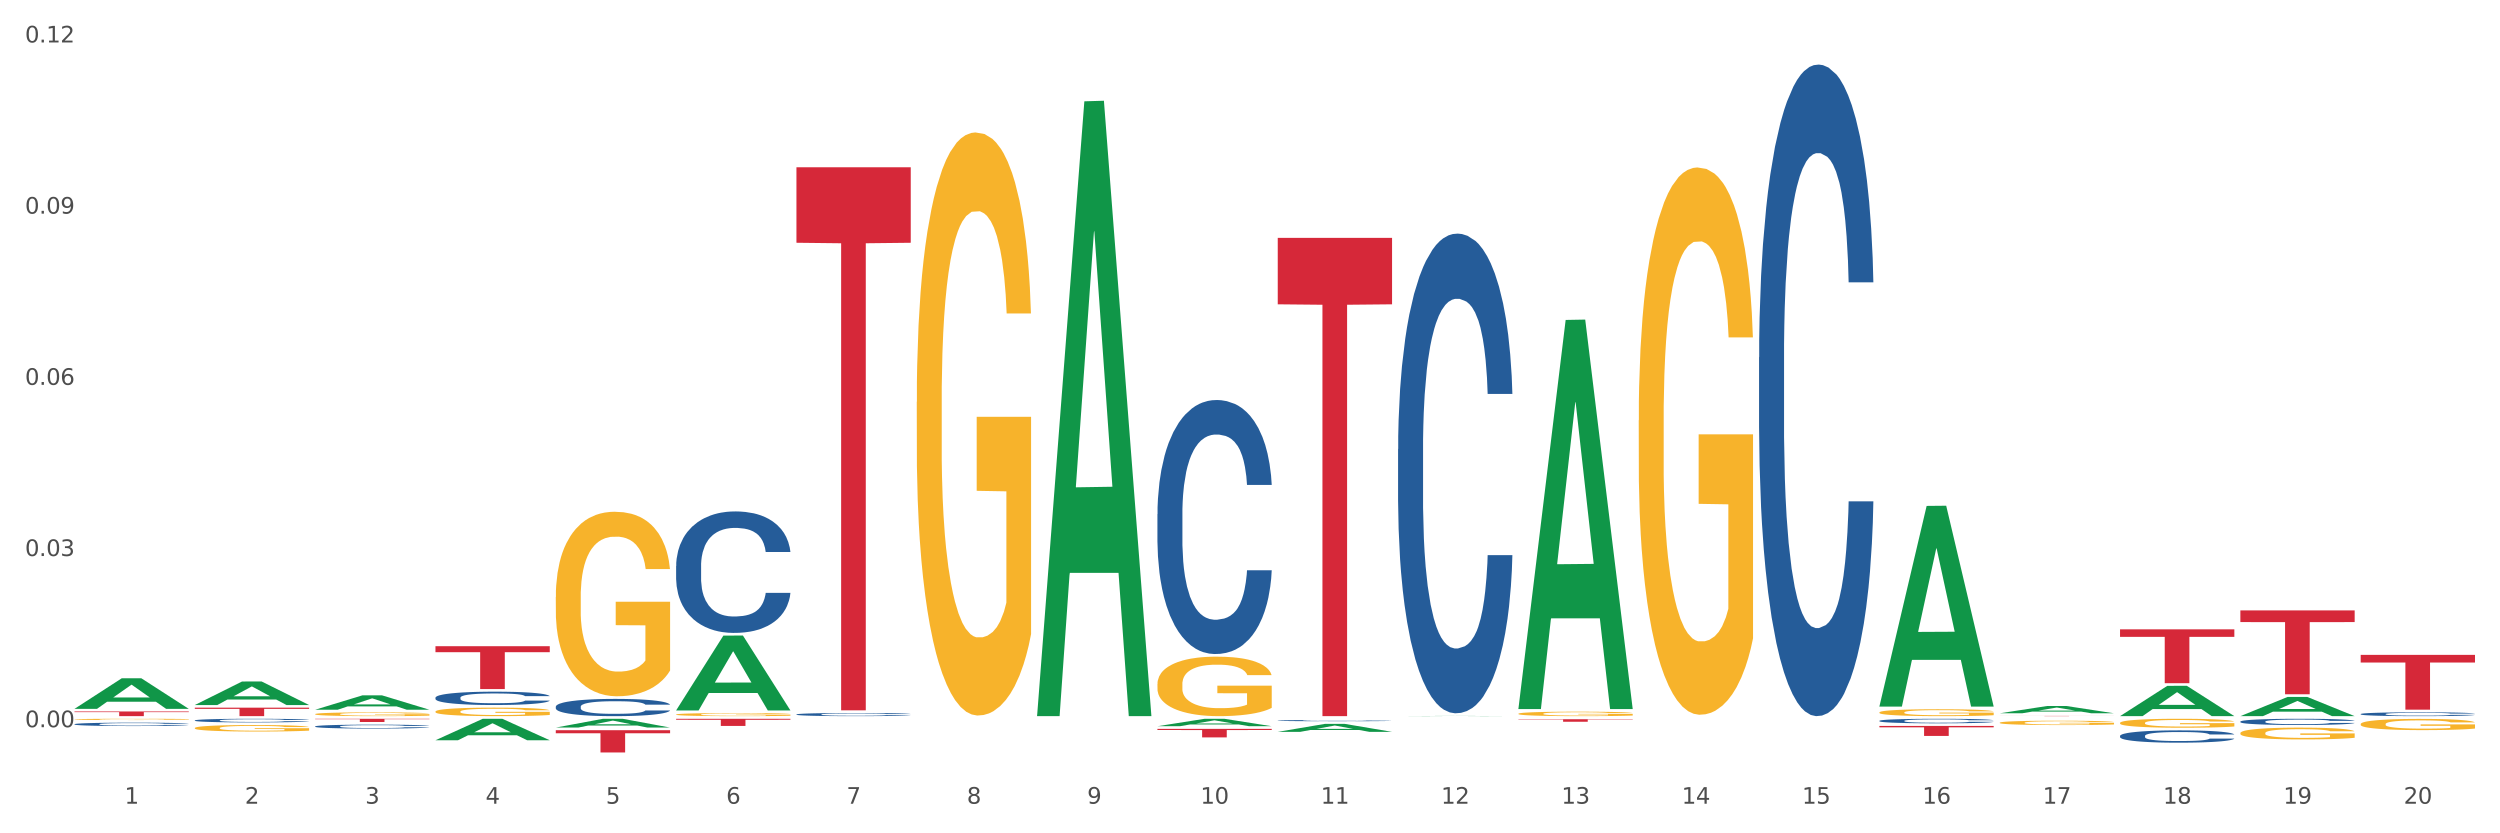 <?xml version="1.0" encoding="utf-8" standalone="no"?>
<!DOCTYPE svg PUBLIC "-//W3C//DTD SVG 1.1//EN"
  "http://www.w3.org/Graphics/SVG/1.1/DTD/svg11.dtd">
<svg xmlns:xlink="http://www.w3.org/1999/xlink" width="1080pt" height="360pt" viewBox="0 0 1080 360" xmlns="http://www.w3.org/2000/svg" version="1.1">
 <rect x="0" y="0" width="1080" height="360" fill="#333333" stroke="none"/>
 <defs>
  <style type="text/css">*{stroke-linejoin: round; stroke-linecap: butt}</style>
 </defs>
 <g id="figure_1">
  <g id="patch_1">
   <path d="M 0 360 
L 1080 360 
L 1080 0 
L 0 0 
z
" style="fill: #ffffff; stroke: #ffffff; stroke-linejoin: miter"/>
  </g>
  <g id="axes_1">
   <g id="matplotlib.axis_1">
    <g id="xtick_1">
     <g id="text_1">
      <!-- 1 -->
      <g style="fill: #4d4d4d" transform="translate(53.812 347.204) scale(0.096 -0.096)">
       <defs>
        <path id="DejaVuSans-31" d="M 794 531 
L 1825 531 
L 1825 4091 
L 703 3866 
L 703 4441 
L 1819 4666 
L 2450 4666 
L 2450 531 
L 3481 531 
L 3481 0 
L 794 0 
L 794 531 
z
" transform="scale(0.016)"/>
       </defs>
       <use xlink:href="#DejaVuSans-31"/>
      </g>
     </g>
    </g>
    <g id="xtick_2">
     <g id="text_2">
      <!-- 2 -->
      <g style="fill: #4d4d4d" transform="translate(105.793 347.204) scale(0.096 -0.096)">
       <defs>
        <path id="DejaVuSans-32" d="M 1228 531 
L 3431 531 
L 3431 0 
L 469 0 
L 469 531 
Q 828 903 1448 1529 
Q 2069 2156 2228 2338 
Q 2531 2678 2651 2914 
Q 2772 3150 2772 3378 
Q 2772 3750 2511 3984 
Q 2250 4219 1831 4219 
Q 1534 4219 1204 4116 
Q 875 4013 500 3803 
L 500 4441 
Q 881 4594 1212 4672 
Q 1544 4750 1819 4750 
Q 2544 4750 2975 4387 
Q 3406 4025 3406 3419 
Q 3406 3131 3298 2873 
Q 3191 2616 2906 2266 
Q 2828 2175 2409 1742 
Q 1991 1309 1228 531 
z
" transform="scale(0.016)"/>
       </defs>
       <use xlink:href="#DejaVuSans-32"/>
      </g>
     </g>
    </g>
    <g id="xtick_3">
     <g id="text_3">
      <!-- 3 -->
      <g style="fill: #4d4d4d" transform="translate(157.774 347.204) scale(0.096 -0.096)">
       <defs>
        <path id="DejaVuSans-33" d="M 2597 2516 
Q 3050 2419 3304 2112 
Q 3559 1806 3559 1356 
Q 3559 666 3084 287 
Q 2609 -91 1734 -91 
Q 1441 -91 1130 -33 
Q 819 25 488 141 
L 488 750 
Q 750 597 1062 519 
Q 1375 441 1716 441 
Q 2309 441 2620 675 
Q 2931 909 2931 1356 
Q 2931 1769 2642 2001 
Q 2353 2234 1838 2234 
L 1294 2234 
L 1294 2753 
L 1863 2753 
Q 2328 2753 2575 2939 
Q 2822 3125 2822 3475 
Q 2822 3834 2567 4026 
Q 2313 4219 1838 4219 
Q 1578 4219 1281 4162 
Q 984 4106 628 3988 
L 628 4550 
Q 988 4650 1302 4700 
Q 1616 4750 1894 4750 
Q 2613 4750 3031 4423 
Q 3450 4097 3450 3541 
Q 3450 3153 3228 2886 
Q 3006 2619 2597 2516 
z
" transform="scale(0.016)"/>
       </defs>
       <use xlink:href="#DejaVuSans-33"/>
      </g>
     </g>
    </g>
    <g id="xtick_4">
     <g id="text_4">
      <!-- 4 -->
      <g style="fill: #4d4d4d" transform="translate(209.756 347.204) scale(0.096 -0.096)">
       <defs>
        <path id="DejaVuSans-34" d="M 2419 4116 
L 825 1625 
L 2419 1625 
L 2419 4116 
z
M 2253 4666 
L 3047 4666 
L 3047 1625 
L 3713 1625 
L 3713 1100 
L 3047 1100 
L 3047 0 
L 2419 0 
L 2419 1100 
L 313 1100 
L 313 1709 
L 2253 4666 
z
" transform="scale(0.016)"/>
       </defs>
       <use xlink:href="#DejaVuSans-34"/>
      </g>
     </g>
    </g>
    <g id="xtick_5">
     <g id="text_5">
      <!-- 5 -->
      <g style="fill: #4d4d4d" transform="translate(261.737 347.204) scale(0.096 -0.096)">
       <defs>
        <path id="DejaVuSans-35" d="M 691 4666 
L 3169 4666 
L 3169 4134 
L 1269 4134 
L 1269 2991 
Q 1406 3038 1543 3061 
Q 1681 3084 1819 3084 
Q 2600 3084 3056 2656 
Q 3513 2228 3513 1497 
Q 3513 744 3044 326 
Q 2575 -91 1722 -91 
Q 1428 -91 1123 -41 
Q 819 9 494 109 
L 494 744 
Q 775 591 1075 516 
Q 1375 441 1709 441 
Q 2250 441 2565 725 
Q 2881 1009 2881 1497 
Q 2881 1984 2565 2268 
Q 2250 2553 1709 2553 
Q 1456 2553 1204 2497 
Q 953 2441 691 2322 
L 691 4666 
z
" transform="scale(0.016)"/>
       </defs>
       <use xlink:href="#DejaVuSans-35"/>
      </g>
     </g>
    </g>
    <g id="xtick_6">
     <g id="text_6">
      <!-- 6 -->
      <g style="fill: #4d4d4d" transform="translate(313.718 347.204) scale(0.096 -0.096)">
       <defs>
        <path id="DejaVuSans-36" d="M 2113 2584 
Q 1688 2584 1439 2293 
Q 1191 2003 1191 1497 
Q 1191 994 1439 701 
Q 1688 409 2113 409 
Q 2538 409 2786 701 
Q 3034 994 3034 1497 
Q 3034 2003 2786 2293 
Q 2538 2584 2113 2584 
z
M 3366 4563 
L 3366 3988 
Q 3128 4100 2886 4159 
Q 2644 4219 2406 4219 
Q 1781 4219 1451 3797 
Q 1122 3375 1075 2522 
Q 1259 2794 1537 2939 
Q 1816 3084 2150 3084 
Q 2853 3084 3261 2657 
Q 3669 2231 3669 1497 
Q 3669 778 3244 343 
Q 2819 -91 2113 -91 
Q 1303 -91 875 529 
Q 447 1150 447 2328 
Q 447 3434 972 4092 
Q 1497 4750 2381 4750 
Q 2619 4750 2861 4703 
Q 3103 4656 3366 4563 
z
" transform="scale(0.016)"/>
       </defs>
       <use xlink:href="#DejaVuSans-36"/>
      </g>
     </g>
    </g>
    <g id="xtick_7">
     <g id="text_7">
      <!-- 7 -->
      <g style="fill: #4d4d4d" transform="translate(365.699 347.204) scale(0.096 -0.096)">
       <defs>
        <path id="DejaVuSans-37" d="M 525 4666 
L 3525 4666 
L 3525 4397 
L 1831 0 
L 1172 0 
L 2766 4134 
L 525 4134 
L 525 4666 
z
" transform="scale(0.016)"/>
       </defs>
       <use xlink:href="#DejaVuSans-37"/>
      </g>
     </g>
    </g>
    <g id="xtick_8">
     <g id="text_8">
      <!-- 8 -->
      <g style="fill: #4d4d4d" transform="translate(417.68 347.204) scale(0.096 -0.096)">
       <defs>
        <path id="DejaVuSans-38" d="M 2034 2216 
Q 1584 2216 1326 1975 
Q 1069 1734 1069 1313 
Q 1069 891 1326 650 
Q 1584 409 2034 409 
Q 2484 409 2743 651 
Q 3003 894 3003 1313 
Q 3003 1734 2745 1975 
Q 2488 2216 2034 2216 
z
M 1403 2484 
Q 997 2584 770 2862 
Q 544 3141 544 3541 
Q 544 4100 942 4425 
Q 1341 4750 2034 4750 
Q 2731 4750 3128 4425 
Q 3525 4100 3525 3541 
Q 3525 3141 3298 2862 
Q 3072 2584 2669 2484 
Q 3125 2378 3379 2068 
Q 3634 1759 3634 1313 
Q 3634 634 3220 271 
Q 2806 -91 2034 -91 
Q 1263 -91 848 271 
Q 434 634 434 1313 
Q 434 1759 690 2068 
Q 947 2378 1403 2484 
z
M 1172 3481 
Q 1172 3119 1398 2916 
Q 1625 2713 2034 2713 
Q 2441 2713 2670 2916 
Q 2900 3119 2900 3481 
Q 2900 3844 2670 4047 
Q 2441 4250 2034 4250 
Q 1625 4250 1398 4047 
Q 1172 3844 1172 3481 
z
" transform="scale(0.016)"/>
       </defs>
       <use xlink:href="#DejaVuSans-38"/>
      </g>
     </g>
    </g>
    <g id="xtick_9">
     <g id="text_9">
      <!-- 9 -->
      <g style="fill: #4d4d4d" transform="translate(469.662 347.204) scale(0.096 -0.096)">
       <defs>
        <path id="DejaVuSans-39" d="M 703 97 
L 703 672 
Q 941 559 1184 500 
Q 1428 441 1663 441 
Q 2288 441 2617 861 
Q 2947 1281 2994 2138 
Q 2813 1869 2534 1725 
Q 2256 1581 1919 1581 
Q 1219 1581 811 2004 
Q 403 2428 403 3163 
Q 403 3881 828 4315 
Q 1253 4750 1959 4750 
Q 2769 4750 3195 4129 
Q 3622 3509 3622 2328 
Q 3622 1225 3098 567 
Q 2575 -91 1691 -91 
Q 1453 -91 1209 -44 
Q 966 3 703 97 
z
M 1959 2075 
Q 2384 2075 2632 2365 
Q 2881 2656 2881 3163 
Q 2881 3666 2632 3958 
Q 2384 4250 1959 4250 
Q 1534 4250 1286 3958 
Q 1038 3666 1038 3163 
Q 1038 2656 1286 2365 
Q 1534 2075 1959 2075 
z
" transform="scale(0.016)"/>
       </defs>
       <use xlink:href="#DejaVuSans-39"/>
      </g>
     </g>
    </g>
    <g id="xtick_10">
     <g id="text_10">
      <!-- 10 -->
      <g style="fill: #4d4d4d" transform="translate(518.589 347.204) scale(0.096 -0.096)">
       <defs>
        <path id="DejaVuSans-30" d="M 2034 4250 
Q 1547 4250 1301 3770 
Q 1056 3291 1056 2328 
Q 1056 1369 1301 889 
Q 1547 409 2034 409 
Q 2525 409 2770 889 
Q 3016 1369 3016 2328 
Q 3016 3291 2770 3770 
Q 2525 4250 2034 4250 
z
M 2034 4750 
Q 2819 4750 3233 4129 
Q 3647 3509 3647 2328 
Q 3647 1150 3233 529 
Q 2819 -91 2034 -91 
Q 1250 -91 836 529 
Q 422 1150 422 2328 
Q 422 3509 836 4129 
Q 1250 4750 2034 4750 
z
" transform="scale(0.016)"/>
       </defs>
       <use xlink:href="#DejaVuSans-31"/>
       <use xlink:href="#DejaVuSans-30" transform="translate(63.623 0)"/>
      </g>
     </g>
    </g>
    <g id="xtick_11">
     <g id="text_11">
      <!-- 11 -->
      <g style="fill: #4d4d4d" transform="translate(570.57 347.204) scale(0.096 -0.096)">
       <use xlink:href="#DejaVuSans-31"/>
       <use xlink:href="#DejaVuSans-31" transform="translate(63.623 0)"/>
      </g>
     </g>
    </g>
    <g id="xtick_12">
     <g id="text_12">
      <!-- 12 -->
      <g style="fill: #4d4d4d" transform="translate(622.551 347.204) scale(0.096 -0.096)">
       <use xlink:href="#DejaVuSans-31"/>
       <use xlink:href="#DejaVuSans-32" transform="translate(63.623 0)"/>
      </g>
     </g>
    </g>
    <g id="xtick_13">
     <g id="text_13">
      <!-- 13 -->
      <g style="fill: #4d4d4d" transform="translate(674.533 347.204) scale(0.096 -0.096)">
       <use xlink:href="#DejaVuSans-31"/>
       <use xlink:href="#DejaVuSans-33" transform="translate(63.623 0)"/>
      </g>
     </g>
    </g>
    <g id="xtick_14">
     <g id="text_14">
      <!-- 14 -->
      <g style="fill: #4d4d4d" transform="translate(726.514 347.204) scale(0.096 -0.096)">
       <use xlink:href="#DejaVuSans-31"/>
       <use xlink:href="#DejaVuSans-34" transform="translate(63.623 0)"/>
      </g>
     </g>
    </g>
    <g id="xtick_15">
     <g id="text_15">
      <!-- 15 -->
      <g style="fill: #4d4d4d" transform="translate(778.495 347.204) scale(0.096 -0.096)">
       <use xlink:href="#DejaVuSans-31"/>
       <use xlink:href="#DejaVuSans-35" transform="translate(63.623 0)"/>
      </g>
     </g>
    </g>
    <g id="xtick_16">
     <g id="text_16">
      <!-- 16 -->
      <g style="fill: #4d4d4d" transform="translate(830.476 347.204) scale(0.096 -0.096)">
       <use xlink:href="#DejaVuSans-31"/>
       <use xlink:href="#DejaVuSans-36" transform="translate(63.623 0)"/>
      </g>
     </g>
    </g>
    <g id="xtick_17">
     <g id="text_17">
      <!-- 17 -->
      <g style="fill: #4d4d4d" transform="translate(882.457 347.204) scale(0.096 -0.096)">
       <use xlink:href="#DejaVuSans-31"/>
       <use xlink:href="#DejaVuSans-37" transform="translate(63.623 0)"/>
      </g>
     </g>
    </g>
    <g id="xtick_18">
     <g id="text_18">
      <!-- 18 -->
      <g style="fill: #4d4d4d" transform="translate(934.439 347.204) scale(0.096 -0.096)">
       <use xlink:href="#DejaVuSans-31"/>
       <use xlink:href="#DejaVuSans-38" transform="translate(63.623 0)"/>
      </g>
     </g>
    </g>
    <g id="xtick_19">
     <g id="text_19">
      <!-- 19 -->
      <g style="fill: #4d4d4d" transform="translate(986.42 347.204) scale(0.096 -0.096)">
       <use xlink:href="#DejaVuSans-31"/>
       <use xlink:href="#DejaVuSans-39" transform="translate(63.623 0)"/>
      </g>
     </g>
    </g>
    <g id="xtick_20">
     <g id="text_20">
      <!-- 20 -->
      <g style="fill: #4d4d4d" transform="translate(1038.401 347.204) scale(0.096 -0.096)">
       <use xlink:href="#DejaVuSans-32"/>
       <use xlink:href="#DejaVuSans-30" transform="translate(63.623 0)"/>
      </g>
     </g>
    </g>
    <g id="xtick_21"/>
    <g id="xtick_22"/>
    <g id="xtick_23"/>
    <g id="xtick_24"/>
    <g id="xtick_25"/>
    <g id="xtick_26"/>
    <g id="xtick_27"/>
    <g id="xtick_28"/>
    <g id="xtick_29"/>
    <g id="xtick_30"/>
    <g id="xtick_31"/>
    <g id="xtick_32"/>
    <g id="xtick_33"/>
    <g id="xtick_34"/>
    <g id="xtick_35"/>
    <g id="xtick_36"/>
    <g id="xtick_37"/>
    <g id="xtick_38"/>
    <g id="xtick_39"/>
   </g>
   <g id="matplotlib.axis_2">
    <g id="ytick_1">
     <g id="text_21">
      <!-- 0.00 -->
      <g style="fill: #4d4d4d" transform="translate(10.8 314.155) scale(0.096 -0.096)">
       <defs>
        <path id="DejaVuSans-2e" d="M 684 794 
L 1344 794 
L 1344 0 
L 684 0 
L 684 794 
z
" transform="scale(0.016)"/>
       </defs>
       <use xlink:href="#DejaVuSans-30"/>
       <use xlink:href="#DejaVuSans-2e" transform="translate(63.623 0)"/>
       <use xlink:href="#DejaVuSans-30" transform="translate(95.41 0)"/>
       <use xlink:href="#DejaVuSans-30" transform="translate(159.033 0)"/>
      </g>
     </g>
    </g>
    <g id="ytick_2">
     <g id="text_22">
      <!-- 0.03 -->
      <g style="fill: #4d4d4d" transform="translate(10.8 240.204) scale(0.096 -0.096)">
       <use xlink:href="#DejaVuSans-30"/>
       <use xlink:href="#DejaVuSans-2e" transform="translate(63.623 0)"/>
       <use xlink:href="#DejaVuSans-30" transform="translate(95.41 0)"/>
       <use xlink:href="#DejaVuSans-33" transform="translate(159.033 0)"/>
      </g>
     </g>
    </g>
    <g id="ytick_3">
     <g id="text_23">
      <!-- 0.06 -->
      <g style="fill: #4d4d4d" transform="translate(10.8 166.252) scale(0.096 -0.096)">
       <use xlink:href="#DejaVuSans-30"/>
       <use xlink:href="#DejaVuSans-2e" transform="translate(63.623 0)"/>
       <use xlink:href="#DejaVuSans-30" transform="translate(95.41 0)"/>
       <use xlink:href="#DejaVuSans-36" transform="translate(159.033 0)"/>
      </g>
     </g>
    </g>
    <g id="ytick_4">
     <g id="text_24">
      <!-- 0.09 -->
      <g style="fill: #4d4d4d" transform="translate(10.8 92.3) scale(0.096 -0.096)">
       <use xlink:href="#DejaVuSans-30"/>
       <use xlink:href="#DejaVuSans-2e" transform="translate(63.623 0)"/>
       <use xlink:href="#DejaVuSans-30" transform="translate(95.41 0)"/>
       <use xlink:href="#DejaVuSans-39" transform="translate(159.033 0)"/>
      </g>
     </g>
    </g>
    <g id="ytick_5">
     <g id="text_25">
      <!-- 0.12 -->
      <g style="fill: #4d4d4d" transform="translate(10.8 18.348) scale(0.096 -0.096)">
       <use xlink:href="#DejaVuSans-30"/>
       <use xlink:href="#DejaVuSans-2e" transform="translate(63.623 0)"/>
       <use xlink:href="#DejaVuSans-31" transform="translate(95.41 0)"/>
       <use xlink:href="#DejaVuSans-32" transform="translate(159.033 0)"/>
      </g>
     </g>
    </g>
    <g id="ytick_6"/>
    <g id="ytick_7"/>
    <g id="ytick_8"/>
    <g id="ytick_9"/>
   </g>
   <g id="PolyCollection_1">
    <path d="M 32.175 306.21 
L 32.226 306.198 
L 52.59 293.018 
L 61.041 293.006 
L 81.557 306.235 
L 71.783 306.235 
L 67.353 303.154 
L 46.328 303.154 
L 46.175 303.204 
L 41.899 306.235 
L 32.175 306.235 
L 32.175 306.21 
L 48.975 301.316 
L 64.706 301.303 
L 56.917 295.826 
L 56.815 295.801 
L 56.713 295.838 
L 48.924 301.303 
L 48.975 301.316 
L 32.175 306.21 
z
" clip-path="url(#pa9c9a14ea2)" style="fill: #109648"/>
    <path d="M 84.156 304.559 
L 84.207 304.549 
L 104.571 294.409 
L 113.022 294.399 
L 133.538 304.578 
L 123.764 304.578 
L 119.335 302.208 
L 98.309 302.208 
L 98.156 302.246 
L 93.88 304.578 
L 84.156 304.578 
L 84.156 304.559 
L 100.956 300.793 
L 116.687 300.784 
L 108.898 296.569 
L 108.796 296.55 
L 108.695 296.578 
L 100.905 300.784 
L 100.956 300.793 
L 84.156 304.559 
z
" clip-path="url(#pa9c9a14ea2)" style="fill: #109648"/>
    <path d="M 136.137 306.599 
L 136.188 306.593 
L 156.552 300.389 
L 165.003 300.383 
L 185.52 306.61 
L 175.745 306.61 
L 171.316 305.16 
L 150.29 305.16 
L 150.137 305.184 
L 145.861 306.61 
L 136.137 306.61 
L 136.137 306.599 
L 152.938 304.295 
L 168.669 304.289 
L 160.879 301.71 
L 160.778 301.699 
L 160.676 301.716 
L 152.887 304.289 
L 152.938 304.295 
L 136.137 306.599 
z
" clip-path="url(#pa9c9a14ea2)" style="fill: #109648"/>
    <path d="M 188.119 319.776 
L 188.17 319.767 
L 208.533 310.517 
L 216.984 310.508 
L 237.501 319.793 
L 227.726 319.793 
L 223.297 317.631 
L 202.271 317.631 
L 202.119 317.666 
L 197.842 319.793 
L 188.119 319.793 
L 188.119 319.776 
L 204.919 316.341 
L 220.65 316.332 
L 212.861 312.487 
L 212.759 312.47 
L 212.657 312.496 
L 204.868 316.332 
L 204.919 316.341 
L 188.119 319.776 
z
" clip-path="url(#pa9c9a14ea2)" style="fill: #109648"/>
    <path d="M 863.874 309.271 
L 913.256 309.271 
L 913.256 309.286 
L 893.831 309.286 
L 893.831 309.378 
L 883.182 309.378 
L 883.182 309.286 
L 863.874 309.286 
L 863.874 309.271 
L 863.874 309.271 
z
" clip-path="url(#pa9c9a14ea2)" style="fill: #d62839"/>
    <path d="M 915.855 271.883 
L 965.238 271.883 
L 965.238 275.115 
L 945.812 275.137 
L 945.812 295.141 
L 935.164 295.141 
L 935.164 275.137 
L 915.855 275.115 
L 915.855 271.905 
L 915.855 271.883 
z
" clip-path="url(#pa9c9a14ea2)" style="fill: #d62839"/>
    <path d="M 967.837 263.705 
L 1017.219 263.705 
L 1017.219 268.739 
L 997.794 268.773 
L 997.794 299.933 
L 987.145 299.933 
L 987.145 268.773 
L 967.837 268.739 
L 967.837 263.739 
L 967.837 263.705 
z
" clip-path="url(#pa9c9a14ea2)" style="fill: #d62839"/>
    <path d="M 1019.818 282.913 
L 1069.2 282.913 
L 1069.2 286.202 
L 1049.775 286.224 
L 1049.775 306.581 
L 1039.126 306.581 
L 1039.126 286.224 
L 1019.818 286.202 
L 1019.818 282.935 
L 1019.818 282.913 
z
" clip-path="url(#pa9c9a14ea2)" style="fill: #d62839"/>
    <path d="M 500.006 313.721 
L 500.057 313.718 
L 520.421 310.511 
L 528.871 310.508 
L 549.388 313.727 
L 539.613 313.727 
L 535.184 312.977 
L 514.159 312.977 
L 514.006 312.989 
L 509.73 313.727 
L 500.006 313.727 
L 500.006 313.721 
L 516.806 312.53 
L 532.537 312.527 
L 524.748 311.194 
L 524.646 311.188 
L 524.544 311.197 
L 516.755 312.527 
L 516.806 312.53 
L 500.006 313.721 
z
" clip-path="url(#pa9c9a14ea2)" style="fill: #109648"/>
    <path d="M 551.987 316.154 
L 552.038 316.151 
L 572.402 312.709 
L 580.853 312.706 
L 601.369 316.161 
L 591.595 316.161 
L 587.165 315.356 
L 566.14 315.356 
L 565.987 315.369 
L 561.711 316.161 
L 551.987 316.161 
L 551.987 316.154 
L 568.787 314.876 
L 584.518 314.873 
L 576.729 313.442 
L 576.627 313.436 
L 576.525 313.445 
L 568.736 314.873 
L 568.787 314.876 
L 551.987 316.154 
z
" clip-path="url(#pa9c9a14ea2)" style="fill: #109648"/>
    <path d="M 448.025 308.878 
L 448.076 308.629 
L 468.439 43.767 
L 476.89 43.517 
L 497.407 309.378 
L 487.632 309.378 
L 483.203 247.468 
L 462.177 247.468 
L 462.025 248.467 
L 457.748 309.378 
L 448.025 309.378 
L 448.025 308.878 
L 464.825 210.522 
L 480.556 210.273 
L 472.767 100.184 
L 472.665 99.685 
L 472.563 100.434 
L 464.774 210.273 
L 464.825 210.522 
L 448.025 308.878 
z
" clip-path="url(#pa9c9a14ea2)" style="fill: #109648"/>
    <path d="M 240.1 315.438 
L 289.482 315.438 
L 289.482 316.774 
L 270.057 316.783 
L 270.057 325.051 
L 259.408 325.051 
L 259.408 316.783 
L 240.1 316.774 
L 240.1 315.447 
L 240.1 315.438 
z
" clip-path="url(#pa9c9a14ea2)" style="fill: #d62839"/>
    <path d="M 136.137 310.508 
L 185.52 310.508 
L 185.52 310.703 
L 166.094 310.705 
L 166.094 311.912 
L 155.446 311.912 
L 155.446 310.705 
L 136.137 310.703 
L 136.137 310.51 
L 136.137 310.508 
z
" clip-path="url(#pa9c9a14ea2)" style="fill: #d62839"/>
    <path d="M 188.119 279.166 
L 237.501 279.166 
L 237.501 281.737 
L 218.076 281.755 
L 218.076 297.67 
L 207.427 297.67 
L 207.427 281.755 
L 188.119 281.737 
L 188.119 279.183 
L 188.119 279.166 
z
" clip-path="url(#pa9c9a14ea2)" style="fill: #d62839"/>
    <path d="M 551.987 102.746 
L 601.369 102.746 
L 601.369 131.461 
L 581.944 131.655 
L 581.944 309.378 
L 571.295 309.378 
L 571.295 131.655 
L 551.987 131.461 
L 551.987 102.94 
L 551.987 102.746 
z
" clip-path="url(#pa9c9a14ea2)" style="fill: #d62839"/>
    <path d="M 292.081 310.508 
L 341.463 310.508 
L 341.463 310.938 
L 322.038 310.941 
L 322.038 313.604 
L 311.389 313.604 
L 311.389 310.941 
L 292.081 310.938 
L 292.081 310.511 
L 292.081 310.508 
z
" clip-path="url(#pa9c9a14ea2)" style="fill: #d62839"/>
    <path d="M 811.893 313.604 
L 861.275 313.604 
L 861.275 314.204 
L 841.85 314.208 
L 841.85 317.919 
L 831.201 317.919 
L 831.201 314.208 
L 811.893 314.204 
L 811.893 313.608 
L 811.893 313.604 
z
" clip-path="url(#pa9c9a14ea2)" style="fill: #d62839"/>
    <path d="M 655.949 310.707 
L 705.332 310.707 
L 705.332 310.859 
L 685.906 310.86 
L 685.906 311.798 
L 675.258 311.798 
L 675.258 310.86 
L 655.949 310.859 
L 655.949 310.708 
L 655.949 310.707 
z
" clip-path="url(#pa9c9a14ea2)" style="fill: #d62839"/>
    <path d="M 84.156 305.709 
L 133.538 305.709 
L 133.538 306.218 
L 114.113 306.222 
L 114.113 309.378 
L 103.464 309.378 
L 103.464 306.222 
L 84.156 306.218 
L 84.156 305.712 
L 84.156 305.709 
z
" clip-path="url(#pa9c9a14ea2)" style="fill: #d62839"/>
    <path d="M 32.175 307.365 
L 81.557 307.365 
L 81.557 307.645 
L 62.132 307.647 
L 62.132 309.378 
L 51.483 309.378 
L 51.483 307.647 
L 32.175 307.645 
L 32.175 307.367 
L 32.175 307.365 
z
" clip-path="url(#pa9c9a14ea2)" style="fill: #d62839"/>
    <path d="M 240.1 257.913 
L 240.158 257.84 
L 240.158 255.219 
L 240.275 252.962 
L 240.858 247.502 
L 241.732 242.989 
L 242.374 240.587 
L 243.015 238.621 
L 243.773 236.655 
L 244.706 234.617 
L 246.396 231.632 
L 247.446 230.103 
L 248.729 228.502 
L 251.061 226.172 
L 252.751 224.862 
L 254.501 223.77 
L 257.357 222.46 
L 259.223 221.877 
L 261.205 221.44 
L 263.596 221.149 
L 265.403 221.076 
L 269.368 221.295 
L 272.749 221.95 
L 274.382 222.46 
L 276.481 223.333 
L 277.588 223.916 
L 279.396 225.08 
L 281.261 226.609 
L 282.544 227.92 
L 284.468 230.395 
L 285.926 232.87 
L 287.266 235.927 
L 287.966 238.039 
L 288.491 240.004 
L 288.957 242.261 
L 289.424 245.828 
L 278.929 245.828 
L 278.521 243.28 
L 277.88 240.878 
L 276.947 238.548 
L 276.131 237.092 
L 274.731 235.272 
L 273.449 234.107 
L 272.108 233.234 
L 270.475 232.506 
L 269.193 232.142 
L 267.385 231.851 
L 263.829 231.923 
L 261.438 232.506 
L 259.806 233.234 
L 258.757 233.889 
L 257.824 234.617 
L 256.774 235.636 
L 255.55 237.165 
L 254.675 238.548 
L 253.801 240.295 
L 253.101 242.043 
L 252.46 244.081 
L 251.935 246.265 
L 251.527 248.522 
L 251.177 251.288 
L 250.886 255.874 
L 250.886 265.848 
L 251.002 268.105 
L 251.294 271.089 
L 251.644 273.346 
L 252.227 276.04 
L 252.751 277.86 
L 253.743 280.48 
L 254.85 282.664 
L 255.725 284.047 
L 256.599 285.212 
L 258.115 286.814 
L 259.806 288.124 
L 261.264 288.925 
L 263.246 289.653 
L 264.587 289.944 
L 265.753 290.09 
L 268.61 290.09 
L 270.65 289.871 
L 272.924 289.362 
L 274.673 288.707 
L 276.131 287.906 
L 277.763 286.595 
L 278.813 285.358 
L 278.813 270.143 
L 265.986 270.07 
L 265.986 259.951 
L 289.482 259.951 
L 289.482 289.653 
L 288.491 291.182 
L 287.383 292.565 
L 286.217 293.803 
L 284.468 295.331 
L 282.369 296.787 
L 280.503 297.806 
L 278.521 298.68 
L 276.189 299.481 
L 273.157 300.209 
L 271.292 300.5 
L 268.96 300.718 
L 266.219 300.791 
L 263.829 300.646 
L 261.497 300.282 
L 259.048 299.626 
L 256.658 298.68 
L 254.85 297.734 
L 253.043 296.569 
L 251.119 295.04 
L 249.603 293.584 
L 248.437 292.274 
L 247.154 290.599 
L 245.755 288.415 
L 244.706 286.45 
L 243.773 284.411 
L 242.782 281.791 
L 242.082 279.534 
L 241.382 276.695 
L 240.974 274.584 
L 240.508 271.308 
L 240.158 266.721 
L 240.1 257.913 
z
" clip-path="url(#pa9c9a14ea2)" style="fill: #f7b32b"/>
    <path d="M 863.874 312.214 
L 863.933 312.212 
L 863.933 312.15 
L 864.049 312.097 
L 864.632 311.968 
L 865.507 311.861 
L 866.148 311.804 
L 866.789 311.758 
L 867.547 311.711 
L 868.48 311.663 
L 870.171 311.592 
L 871.22 311.556 
L 872.503 311.518 
L 874.835 311.463 
L 876.526 311.432 
L 878.275 311.406 
L 881.132 311.375 
L 882.997 311.362 
L 884.98 311.351 
L 887.37 311.344 
L 889.177 311.343 
L 893.142 311.348 
L 896.524 311.363 
L 898.156 311.375 
L 900.255 311.396 
L 901.363 311.41 
L 903.17 311.437 
L 905.036 311.474 
L 906.318 311.505 
L 908.242 311.563 
L 909.7 311.622 
L 911.041 311.694 
L 911.741 311.744 
L 912.265 311.79 
L 912.732 311.844 
L 913.198 311.928 
L 902.704 311.928 
L 902.296 311.868 
L 901.654 311.811 
L 900.721 311.756 
L 899.905 311.722 
L 898.506 311.678 
L 897.223 311.651 
L 895.882 311.63 
L 894.25 311.613 
L 892.967 311.604 
L 891.16 311.598 
L 887.603 311.599 
L 885.213 311.613 
L 883.58 311.63 
L 882.531 311.646 
L 881.598 311.663 
L 880.549 311.687 
L 879.324 311.723 
L 878.45 311.756 
L 877.575 311.797 
L 876.876 311.839 
L 876.234 311.887 
L 875.71 311.938 
L 875.302 311.992 
L 874.952 312.057 
L 874.66 312.166 
L 874.66 312.402 
L 874.777 312.455 
L 875.068 312.526 
L 875.418 312.579 
L 876.001 312.643 
L 876.526 312.686 
L 877.517 312.748 
L 878.625 312.799 
L 879.499 312.832 
L 880.374 312.86 
L 881.89 312.898 
L 883.58 312.929 
L 885.038 312.947 
L 887.02 312.965 
L 888.361 312.972 
L 889.527 312.975 
L 892.384 312.975 
L 894.425 312.97 
L 896.699 312.958 
L 898.448 312.942 
L 899.905 312.923 
L 901.538 312.892 
L 902.587 312.863 
L 902.587 312.503 
L 889.761 312.502 
L 889.761 312.262 
L 913.256 312.262 
L 913.256 312.965 
L 912.265 313.001 
L 911.158 313.034 
L 909.991 313.063 
L 908.242 313.099 
L 906.143 313.133 
L 904.278 313.158 
L 902.296 313.178 
L 899.963 313.197 
L 896.932 313.214 
L 895.066 313.221 
L 892.734 313.226 
L 889.994 313.228 
L 887.603 313.225 
L 885.271 313.216 
L 882.823 313.201 
L 880.432 313.178 
L 878.625 313.156 
L 876.817 313.128 
L 874.893 313.092 
L 873.378 313.058 
L 872.211 313.027 
L 870.929 312.987 
L 869.53 312.935 
L 868.48 312.889 
L 867.547 312.841 
L 866.556 312.779 
L 865.857 312.725 
L 865.157 312.658 
L 864.749 312.608 
L 864.282 312.531 
L 863.933 312.422 
L 863.874 312.214 
z
" clip-path="url(#pa9c9a14ea2)" style="fill: #f7b32b"/>
    <path d="M 811.893 307.77 
L 811.951 307.767 
L 811.951 307.669 
L 812.068 307.584 
L 812.651 307.379 
L 813.526 307.21 
L 814.167 307.12 
L 814.808 307.046 
L 815.566 306.973 
L 816.499 306.896 
L 818.19 306.784 
L 819.239 306.727 
L 820.522 306.667 
L 822.854 306.579 
L 824.545 306.53 
L 826.294 306.489 
L 829.151 306.44 
L 831.016 306.418 
L 832.999 306.402 
L 835.389 306.391 
L 837.196 306.388 
L 841.161 306.397 
L 844.542 306.421 
L 846.175 306.44 
L 848.274 306.473 
L 849.381 306.495 
L 851.189 306.539 
L 853.055 306.596 
L 854.337 306.645 
L 856.261 306.738 
L 857.719 306.831 
L 859.06 306.945 
L 859.759 307.024 
L 860.284 307.098 
L 860.75 307.183 
L 861.217 307.317 
L 850.722 307.317 
L 850.314 307.221 
L 849.673 307.131 
L 848.74 307.044 
L 847.924 306.989 
L 846.525 306.921 
L 845.242 306.877 
L 843.901 306.844 
L 842.269 306.817 
L 840.986 306.803 
L 839.179 306.792 
L 835.622 306.795 
L 833.232 306.817 
L 831.599 306.844 
L 830.55 306.869 
L 829.617 306.896 
L 828.568 306.934 
L 827.343 306.992 
L 826.469 307.044 
L 825.594 307.109 
L 824.894 307.175 
L 824.253 307.251 
L 823.728 307.333 
L 823.32 307.418 
L 822.971 307.521 
L 822.679 307.693 
L 822.679 308.067 
L 822.796 308.152 
L 823.087 308.264 
L 823.437 308.349 
L 824.02 308.45 
L 824.545 308.518 
L 825.536 308.616 
L 826.644 308.698 
L 827.518 308.75 
L 828.393 308.794 
L 829.908 308.854 
L 831.599 308.903 
L 833.057 308.933 
L 835.039 308.96 
L 836.38 308.971 
L 837.546 308.976 
L 840.403 308.976 
L 842.444 308.968 
L 844.717 308.949 
L 846.466 308.925 
L 847.924 308.895 
L 849.556 308.845 
L 850.606 308.799 
L 850.606 308.228 
L 837.779 308.226 
L 837.779 307.846 
L 861.275 307.846 
L 861.275 308.96 
L 860.284 309.017 
L 859.176 309.069 
L 858.01 309.116 
L 856.261 309.173 
L 854.162 309.228 
L 852.297 309.266 
L 850.314 309.299 
L 847.982 309.329 
L 844.951 309.356 
L 843.085 309.367 
L 840.753 309.375 
L 838.013 309.378 
L 835.622 309.372 
L 833.29 309.359 
L 830.841 309.334 
L 828.451 309.299 
L 826.644 309.263 
L 824.836 309.219 
L 822.912 309.162 
L 821.396 309.107 
L 820.23 309.058 
L 818.948 308.996 
L 817.548 308.914 
L 816.499 308.84 
L 815.566 308.764 
L 814.575 308.665 
L 813.875 308.581 
L 813.176 308.474 
L 812.768 308.395 
L 812.301 308.272 
L 811.951 308.1 
L 811.893 307.77 
z
" clip-path="url(#pa9c9a14ea2)" style="fill: #f7b32b"/>
    <path d="M 707.931 181.595 
L 707.989 181.379 
L 707.989 173.605 
L 708.106 166.911 
L 708.689 150.717 
L 709.563 137.329 
L 710.204 130.203 
L 710.846 124.373 
L 711.604 118.543 
L 712.537 112.497 
L 714.227 103.644 
L 715.277 99.109 
L 716.559 94.359 
L 718.891 87.449 
L 720.582 83.563 
L 722.331 80.324 
L 725.188 76.437 
L 727.054 74.709 
L 729.036 73.414 
L 731.427 72.55 
L 733.234 72.334 
L 737.198 72.982 
L 740.58 74.925 
L 742.212 76.437 
L 744.311 79.028 
L 745.419 80.756 
L 747.226 84.21 
L 749.092 88.745 
L 750.375 92.632 
L 752.299 99.973 
L 753.756 107.315 
L 755.097 116.384 
L 755.797 122.646 
L 756.322 128.476 
L 756.788 135.17 
L 757.254 145.75 
L 746.76 145.75 
L 746.352 138.193 
L 745.711 131.067 
L 744.778 124.157 
L 743.962 119.839 
L 742.562 114.44 
L 741.28 110.986 
L 739.939 108.394 
L 738.306 106.235 
L 737.024 105.156 
L 735.216 104.292 
L 731.66 104.508 
L 729.269 106.235 
L 727.637 108.394 
L 726.587 110.338 
L 725.655 112.497 
L 724.605 115.52 
L 723.381 120.055 
L 722.506 124.157 
L 721.632 129.34 
L 720.932 134.522 
L 720.291 140.568 
L 719.766 147.046 
L 719.358 153.74 
L 719.008 161.945 
L 718.717 175.548 
L 718.717 205.131 
L 718.833 211.825 
L 719.125 220.678 
L 719.475 227.372 
L 720.058 235.361 
L 720.582 240.759 
L 721.573 248.533 
L 722.681 255.01 
L 723.556 259.113 
L 724.43 262.568 
L 725.946 267.318 
L 727.637 271.205 
L 729.094 273.58 
L 731.077 275.74 
L 732.418 276.603 
L 733.584 277.035 
L 736.441 277.035 
L 738.481 276.387 
L 740.755 274.876 
L 742.504 272.933 
L 743.962 270.557 
L 745.594 266.671 
L 746.643 263 
L 746.643 217.871 
L 733.817 217.655 
L 733.817 187.641 
L 757.313 187.641 
L 757.313 275.74 
L 756.322 280.274 
L 755.214 284.377 
L 754.048 288.048 
L 752.299 292.582 
L 750.2 296.901 
L 748.334 299.924 
L 746.352 302.515 
L 744.02 304.89 
L 740.988 307.049 
L 739.122 307.913 
L 736.79 308.561 
L 734.05 308.777 
L 731.66 308.345 
L 729.328 307.265 
L 726.879 305.322 
L 724.489 302.515 
L 722.681 299.708 
L 720.874 296.253 
L 718.95 291.718 
L 717.434 287.4 
L 716.268 283.513 
L 714.985 278.547 
L 713.586 272.069 
L 712.537 266.239 
L 711.604 260.193 
L 710.613 252.419 
L 709.913 245.726 
L 709.213 237.304 
L 708.805 231.042 
L 708.339 221.326 
L 707.989 207.722 
L 707.931 181.595 
z
" clip-path="url(#pa9c9a14ea2)" style="fill: #f7b32b"/>
    <path d="M 655.949 308.337 
L 656.008 308.336 
L 656.008 308.272 
L 656.124 308.217 
L 656.707 308.085 
L 657.582 307.975 
L 658.223 307.917 
L 658.865 307.869 
L 659.622 307.822 
L 660.555 307.772 
L 662.246 307.7 
L 663.296 307.663 
L 664.578 307.624 
L 666.91 307.567 
L 668.601 307.536 
L 670.35 307.509 
L 673.207 307.477 
L 675.073 307.463 
L 677.055 307.453 
L 679.445 307.446 
L 681.253 307.444 
L 685.217 307.449 
L 688.599 307.465 
L 690.231 307.477 
L 692.33 307.499 
L 693.438 307.513 
L 695.245 307.541 
L 697.111 307.578 
L 698.394 307.61 
L 700.318 307.67 
L 701.775 307.73 
L 703.116 307.804 
L 703.816 307.855 
L 704.34 307.903 
L 704.807 307.958 
L 705.273 308.044 
L 694.779 308.044 
L 694.371 307.982 
L 693.729 307.924 
L 692.797 307.868 
L 691.98 307.832 
L 690.581 307.788 
L 689.298 307.76 
L 687.957 307.739 
L 686.325 307.721 
L 685.042 307.712 
L 683.235 307.705 
L 679.679 307.707 
L 677.288 307.721 
L 675.656 307.739 
L 674.606 307.755 
L 673.673 307.772 
L 672.624 307.797 
L 671.4 307.834 
L 670.525 307.868 
L 669.651 307.91 
L 668.951 307.952 
L 668.31 308.002 
L 667.785 308.055 
L 667.377 308.11 
L 667.027 308.177 
L 666.735 308.288 
L 666.735 308.53 
L 666.852 308.585 
L 667.143 308.657 
L 667.493 308.712 
L 668.076 308.777 
L 668.601 308.821 
L 669.592 308.885 
L 670.7 308.938 
L 671.574 308.972 
L 672.449 309 
L 673.965 309.039 
L 675.656 309.07 
L 677.113 309.09 
L 679.095 309.108 
L 680.436 309.115 
L 681.602 309.118 
L 684.459 309.118 
L 686.5 309.113 
L 688.774 309.1 
L 690.523 309.085 
L 691.98 309.065 
L 693.613 309.033 
L 694.662 309.003 
L 694.662 308.634 
L 681.836 308.632 
L 681.836 308.387 
L 705.332 308.387 
L 705.332 309.108 
L 704.34 309.145 
L 703.233 309.178 
L 702.067 309.208 
L 700.318 309.245 
L 698.219 309.281 
L 696.353 309.305 
L 694.371 309.327 
L 692.039 309.346 
L 689.007 309.364 
L 687.141 309.371 
L 684.809 309.376 
L 682.069 309.378 
L 679.679 309.374 
L 677.346 309.365 
L 674.898 309.35 
L 672.507 309.327 
L 670.7 309.304 
L 668.893 309.275 
L 666.969 309.238 
L 665.453 309.203 
L 664.287 309.171 
L 663.004 309.13 
L 661.605 309.078 
L 660.555 309.03 
L 659.622 308.98 
L 658.631 308.917 
L 657.932 308.862 
L 657.232 308.793 
L 656.824 308.742 
L 656.358 308.662 
L 656.008 308.551 
L 655.949 308.337 
z
" clip-path="url(#pa9c9a14ea2)" style="fill: #f7b32b"/>
    <path d="M 188.119 307.398 
L 188.177 307.394 
L 188.177 307.273 
L 188.294 307.169 
L 188.877 306.917 
L 189.751 306.708 
L 190.392 306.597 
L 191.034 306.507 
L 191.792 306.416 
L 192.725 306.322 
L 194.415 306.184 
L 195.465 306.113 
L 196.747 306.039 
L 199.079 305.932 
L 200.77 305.871 
L 202.519 305.821 
L 205.376 305.76 
L 207.242 305.733 
L 209.224 305.713 
L 211.614 305.7 
L 213.422 305.696 
L 217.386 305.707 
L 220.768 305.737 
L 222.4 305.76 
L 224.499 305.801 
L 225.607 305.828 
L 227.414 305.881 
L 229.28 305.952 
L 230.563 306.012 
L 232.487 306.127 
L 233.944 306.241 
L 235.285 306.382 
L 235.985 306.48 
L 236.51 306.571 
L 236.976 306.675 
L 237.442 306.84 
L 226.948 306.84 
L 226.54 306.722 
L 225.899 306.611 
L 224.966 306.503 
L 224.149 306.436 
L 222.75 306.352 
L 221.468 306.298 
L 220.127 306.258 
L 218.494 306.224 
L 217.212 306.207 
L 215.404 306.194 
L 211.848 306.197 
L 209.457 306.224 
L 207.825 306.258 
L 206.775 306.288 
L 205.843 306.322 
L 204.793 306.369 
L 203.569 306.439 
L 202.694 306.503 
L 201.82 306.584 
L 201.12 306.665 
L 200.479 306.759 
L 199.954 306.86 
L 199.546 306.964 
L 199.196 307.092 
L 198.905 307.303 
L 198.905 307.764 
L 199.021 307.868 
L 199.313 308.006 
L 199.662 308.11 
L 200.246 308.235 
L 200.77 308.319 
L 201.761 308.44 
L 202.869 308.541 
L 203.744 308.605 
L 204.618 308.658 
L 206.134 308.732 
L 207.825 308.793 
L 209.282 308.83 
L 211.265 308.863 
L 212.606 308.877 
L 213.772 308.884 
L 216.628 308.884 
L 218.669 308.873 
L 220.943 308.85 
L 222.692 308.82 
L 224.149 308.783 
L 225.782 308.722 
L 226.831 308.665 
L 226.831 307.962 
L 214.005 307.959 
L 214.005 307.492 
L 237.501 307.492 
L 237.501 308.863 
L 236.51 308.934 
L 235.402 308.998 
L 234.236 309.055 
L 232.487 309.126 
L 230.388 309.193 
L 228.522 309.24 
L 226.54 309.28 
L 224.208 309.317 
L 221.176 309.351 
L 219.31 309.364 
L 216.978 309.374 
L 214.238 309.378 
L 211.848 309.371 
L 209.516 309.354 
L 207.067 309.324 
L 204.676 309.28 
L 202.869 309.237 
L 201.062 309.183 
L 199.138 309.112 
L 197.622 309.045 
L 196.456 308.984 
L 195.173 308.907 
L 193.774 308.806 
L 192.725 308.715 
L 191.792 308.621 
L 190.801 308.5 
L 190.101 308.396 
L 189.401 308.265 
L 188.993 308.167 
L 188.527 308.016 
L 188.177 307.804 
L 188.119 307.398 
z
" clip-path="url(#pa9c9a14ea2)" style="fill: #f7b32b"/>
    <path d="M 136.137 308.497 
L 136.196 308.496 
L 136.196 308.442 
L 136.312 308.396 
L 136.895 308.284 
L 137.77 308.191 
L 138.411 308.142 
L 139.053 308.101 
L 139.81 308.061 
L 140.743 308.019 
L 142.434 307.958 
L 143.484 307.926 
L 144.766 307.893 
L 147.098 307.846 
L 148.789 307.819 
L 150.538 307.796 
L 153.395 307.769 
L 155.261 307.757 
L 157.243 307.748 
L 159.633 307.742 
L 161.441 307.741 
L 165.405 307.745 
L 168.787 307.759 
L 170.419 307.769 
L 172.518 307.787 
L 173.626 307.799 
L 175.433 307.823 
L 177.299 307.855 
L 178.582 307.881 
L 180.506 307.932 
L 181.963 307.983 
L 183.304 308.046 
L 184.004 308.089 
L 184.528 308.13 
L 184.995 308.176 
L 185.461 308.249 
L 174.967 308.249 
L 174.559 308.197 
L 173.917 308.148 
L 172.985 308.1 
L 172.168 308.07 
L 170.769 308.032 
L 169.486 308.008 
L 168.145 307.991 
L 166.513 307.976 
L 165.23 307.968 
L 163.423 307.962 
L 159.866 307.964 
L 157.476 307.976 
L 155.844 307.991 
L 154.794 308.004 
L 153.861 308.019 
L 152.812 308.04 
L 151.588 308.071 
L 150.713 308.1 
L 149.838 308.136 
L 149.139 308.171 
L 148.498 308.213 
L 147.973 308.258 
L 147.565 308.304 
L 147.215 308.361 
L 146.923 308.455 
L 146.923 308.66 
L 147.04 308.707 
L 147.331 308.768 
L 147.681 308.814 
L 148.264 308.87 
L 148.789 308.907 
L 149.78 308.961 
L 150.888 309.006 
L 151.762 309.034 
L 152.637 309.058 
L 154.153 309.091 
L 155.844 309.118 
L 157.301 309.134 
L 159.283 309.149 
L 160.624 309.155 
L 161.79 309.158 
L 164.647 309.158 
L 166.688 309.154 
L 168.962 309.143 
L 170.711 309.13 
L 172.168 309.113 
L 173.801 309.086 
L 174.85 309.061 
L 174.85 308.748 
L 162.024 308.747 
L 162.024 308.539 
L 185.52 308.539 
L 185.52 309.149 
L 184.528 309.18 
L 183.421 309.209 
L 182.255 309.234 
L 180.506 309.266 
L 178.407 309.296 
L 176.541 309.316 
L 174.559 309.334 
L 172.227 309.351 
L 169.195 309.366 
L 167.329 309.372 
L 164.997 309.376 
L 162.257 309.378 
L 159.866 309.375 
L 157.534 309.367 
L 155.086 309.354 
L 152.695 309.334 
L 150.888 309.315 
L 149.081 309.291 
L 147.157 309.26 
L 145.641 309.23 
L 144.475 309.203 
L 143.192 309.168 
L 141.793 309.124 
L 140.743 309.083 
L 139.81 309.041 
L 138.819 308.988 
L 138.12 308.941 
L 137.42 308.883 
L 137.012 308.84 
L 136.546 308.772 
L 136.196 308.678 
L 136.137 308.497 
z
" clip-path="url(#pa9c9a14ea2)" style="fill: #f7b32b"/>
    <path d="M 84.156 314.512 
L 84.215 314.509 
L 84.215 314.417 
L 84.331 314.337 
L 84.914 314.145 
L 85.789 313.985 
L 86.43 313.901 
L 87.071 313.831 
L 87.829 313.762 
L 88.762 313.69 
L 90.453 313.585 
L 91.502 313.531 
L 92.785 313.474 
L 95.117 313.392 
L 96.808 313.346 
L 98.557 313.307 
L 101.414 313.261 
L 103.279 313.241 
L 105.262 313.225 
L 107.652 313.215 
L 109.459 313.212 
L 113.424 313.22 
L 116.806 313.243 
L 118.438 313.261 
L 120.537 313.292 
L 121.645 313.313 
L 123.452 313.354 
L 125.318 313.408 
L 126.6 313.454 
L 128.524 313.541 
L 129.982 313.628 
L 131.323 313.736 
L 132.022 313.811 
L 132.547 313.88 
L 133.014 313.96 
L 133.48 314.085 
L 122.986 314.085 
L 122.577 313.996 
L 121.936 313.911 
L 121.003 313.829 
L 120.187 313.777 
L 118.788 313.713 
L 117.505 313.672 
L 116.164 313.641 
L 114.532 313.616 
L 113.249 313.603 
L 111.442 313.592 
L 107.885 313.595 
L 105.495 313.616 
L 103.862 313.641 
L 102.813 313.664 
L 101.88 313.69 
L 100.831 313.726 
L 99.606 313.78 
L 98.732 313.829 
L 97.857 313.89 
L 97.158 313.952 
L 96.516 314.024 
L 95.992 314.101 
L 95.583 314.18 
L 95.234 314.278 
L 94.942 314.44 
L 94.942 314.792 
L 95.059 314.871 
L 95.35 314.976 
L 95.7 315.056 
L 96.283 315.151 
L 96.808 315.215 
L 97.799 315.308 
L 98.907 315.385 
L 99.781 315.434 
L 100.656 315.475 
L 102.172 315.531 
L 103.862 315.577 
L 105.32 315.606 
L 107.302 315.631 
L 108.643 315.642 
L 109.809 315.647 
L 112.666 315.647 
L 114.707 315.639 
L 116.98 315.621 
L 118.73 315.598 
L 120.187 315.57 
L 121.82 315.523 
L 122.869 315.48 
L 122.869 314.943 
L 110.042 314.941 
L 110.042 314.584 
L 133.538 314.584 
L 133.538 315.631 
L 132.547 315.685 
L 131.439 315.734 
L 130.273 315.778 
L 128.524 315.832 
L 126.425 315.883 
L 124.56 315.919 
L 122.577 315.95 
L 120.245 315.978 
L 117.214 316.004 
L 115.348 316.014 
L 113.016 316.022 
L 110.276 316.024 
L 107.885 316.019 
L 105.553 316.006 
L 103.104 315.983 
L 100.714 315.95 
L 98.907 315.916 
L 97.099 315.875 
L 95.175 315.821 
L 93.659 315.77 
L 92.493 315.724 
L 91.211 315.665 
L 89.812 315.588 
L 88.762 315.518 
L 87.829 315.446 
L 86.838 315.354 
L 86.138 315.274 
L 85.439 315.174 
L 85.031 315.1 
L 84.564 314.984 
L 84.215 314.822 
L 84.156 314.512 
z
" clip-path="url(#pa9c9a14ea2)" style="fill: #f7b32b"/>
    <path d="M 603.968 309.378 
L 604.019 309.377 
L 624.383 309.275 
L 632.834 309.275 
L 653.35 309.378 
L 643.576 309.378 
L 639.147 309.354 
L 618.121 309.354 
L 617.968 309.354 
L 613.692 309.378 
L 603.968 309.378 
L 603.968 309.378 
L 620.768 309.339 
L 636.499 309.339 
L 628.71 309.297 
L 628.608 309.297 
L 628.507 309.297 
L 620.717 309.339 
L 620.768 309.339 
L 603.968 309.378 
z
" clip-path="url(#pa9c9a14ea2)" style="fill: #109648"/>
    <path d="M 655.949 305.997 
L 656 305.839 
L 676.364 138.215 
L 684.815 138.057 
L 705.332 306.313 
L 695.557 306.313 
L 691.128 267.132 
L 670.102 267.132 
L 669.95 267.764 
L 665.673 306.313 
L 655.949 306.313 
L 655.949 305.997 
L 672.75 243.75 
L 688.481 243.592 
L 680.691 173.92 
L 680.59 173.604 
L 680.488 174.078 
L 672.699 243.592 
L 672.75 243.75 
L 655.949 305.997 
z
" clip-path="url(#pa9c9a14ea2)" style="fill: #109648"/>
    <path d="M 344.062 72.27 
L 393.444 72.27 
L 393.444 104.872 
L 374.019 105.093 
L 374.019 306.877 
L 363.37 306.877 
L 363.37 105.093 
L 344.062 104.872 
L 344.062 72.49 
L 344.062 72.27 
z
" clip-path="url(#pa9c9a14ea2)" style="fill: #d62839"/>
    <path d="M 500.006 314.857 
L 549.388 314.857 
L 549.388 315.373 
L 529.963 315.376 
L 529.963 318.568 
L 519.314 318.568 
L 519.314 315.376 
L 500.006 315.373 
L 500.006 314.861 
L 500.006 314.857 
z
" clip-path="url(#pa9c9a14ea2)" style="fill: #d62839"/>
    <path d="M 32.175 310.761 
L 32.233 310.761 
L 32.233 310.743 
L 32.35 310.727 
L 32.933 310.69 
L 33.807 310.659 
L 34.449 310.642 
L 35.09 310.629 
L 35.848 310.615 
L 36.781 310.601 
L 38.472 310.581 
L 39.521 310.57 
L 40.804 310.559 
L 43.136 310.543 
L 44.827 310.534 
L 46.576 310.527 
L 49.433 310.518 
L 51.298 310.514 
L 53.28 310.511 
L 55.671 310.509 
L 57.478 310.508 
L 61.443 310.51 
L 64.824 310.514 
L 66.457 310.518 
L 68.556 310.524 
L 69.663 310.528 
L 71.471 310.536 
L 73.337 310.546 
L 74.619 310.555 
L 76.543 310.572 
L 78.001 310.589 
L 79.342 310.61 
L 80.041 310.625 
L 80.566 310.638 
L 81.032 310.654 
L 81.499 310.678 
L 71.004 310.678 
L 70.596 310.661 
L 69.955 310.644 
L 69.022 310.628 
L 68.206 310.618 
L 66.807 310.606 
L 65.524 310.598 
L 64.183 310.592 
L 62.551 310.587 
L 61.268 310.584 
L 59.461 310.582 
L 55.904 310.583 
L 53.514 310.587 
L 51.881 310.592 
L 50.832 310.596 
L 49.899 310.601 
L 48.849 310.608 
L 47.625 310.619 
L 46.751 310.628 
L 45.876 310.64 
L 45.176 310.652 
L 44.535 310.666 
L 44.01 310.681 
L 43.602 310.697 
L 43.252 310.716 
L 42.961 310.747 
L 42.961 310.816 
L 43.078 310.831 
L 43.369 310.852 
L 43.719 310.867 
L 44.302 310.886 
L 44.827 310.898 
L 45.818 310.916 
L 46.926 310.931 
L 47.8 310.941 
L 48.675 310.949 
L 50.19 310.96 
L 51.881 310.969 
L 53.339 310.974 
L 55.321 310.979 
L 56.662 310.981 
L 57.828 310.982 
L 60.685 310.982 
L 62.725 310.981 
L 64.999 310.977 
L 66.748 310.973 
L 68.206 310.967 
L 69.838 310.958 
L 70.888 310.95 
L 70.888 310.845 
L 58.061 310.845 
L 58.061 310.775 
L 81.557 310.775 
L 81.557 310.979 
L 80.566 310.99 
L 79.458 310.999 
L 78.292 311.008 
L 76.543 311.018 
L 74.444 311.028 
L 72.579 311.035 
L 70.596 311.041 
L 68.264 311.047 
L 65.232 311.052 
L 63.367 311.054 
L 61.035 311.055 
L 58.294 311.056 
L 55.904 311.055 
L 53.572 311.052 
L 51.123 311.048 
L 48.733 311.041 
L 46.926 311.035 
L 45.118 311.027 
L 43.194 311.016 
L 41.678 311.006 
L 40.512 310.997 
L 39.23 310.986 
L 37.83 310.971 
L 36.781 310.957 
L 35.848 310.943 
L 34.857 310.925 
L 34.157 310.91 
L 33.458 310.89 
L 33.05 310.876 
L 32.583 310.853 
L 32.233 310.822 
L 32.175 310.761 
z
" clip-path="url(#pa9c9a14ea2)" style="fill: #f7b32b"/>
    <path d="M 500.006 295.553 
L 500.064 295.529 
L 500.064 294.684 
L 500.181 293.956 
L 500.764 292.196 
L 501.638 290.741 
L 502.28 289.966 
L 502.921 289.332 
L 503.679 288.699 
L 504.612 288.041 
L 506.302 287.079 
L 507.352 286.586 
L 508.635 286.07 
L 510.967 285.319 
L 512.657 284.896 
L 514.407 284.544 
L 517.263 284.122 
L 519.129 283.934 
L 521.111 283.793 
L 523.502 283.699 
L 525.309 283.676 
L 529.274 283.746 
L 532.655 283.957 
L 534.288 284.122 
L 536.387 284.403 
L 537.494 284.591 
L 539.302 284.967 
L 541.167 285.46 
L 542.45 285.882 
L 544.374 286.68 
L 545.832 287.478 
L 547.172 288.464 
L 547.872 289.145 
L 548.397 289.778 
L 548.863 290.506 
L 549.33 291.656 
L 538.835 291.656 
L 538.427 290.835 
L 537.786 290.06 
L 536.853 289.309 
L 536.037 288.84 
L 534.637 288.253 
L 533.355 287.877 
L 532.014 287.596 
L 530.381 287.361 
L 529.099 287.243 
L 527.291 287.15 
L 523.735 287.173 
L 521.345 287.361 
L 519.712 287.596 
L 518.663 287.807 
L 517.73 288.041 
L 516.68 288.37 
L 515.456 288.863 
L 514.581 289.309 
L 513.707 289.872 
L 513.007 290.436 
L 512.366 291.093 
L 511.841 291.797 
L 511.433 292.525 
L 511.083 293.417 
L 510.792 294.895 
L 510.792 298.111 
L 510.908 298.839 
L 511.2 299.801 
L 511.55 300.529 
L 512.133 301.397 
L 512.657 301.984 
L 513.649 302.829 
L 514.756 303.533 
L 515.631 303.979 
L 516.505 304.355 
L 518.021 304.871 
L 519.712 305.294 
L 521.17 305.552 
L 523.152 305.787 
L 524.493 305.88 
L 525.659 305.927 
L 528.516 305.927 
L 530.556 305.857 
L 532.83 305.693 
L 534.579 305.481 
L 536.037 305.223 
L 537.669 304.801 
L 538.719 304.402 
L 538.719 299.496 
L 525.892 299.472 
L 525.892 296.21 
L 549.388 296.21 
L 549.388 305.787 
L 548.397 306.279 
L 547.289 306.725 
L 546.123 307.124 
L 544.374 307.617 
L 542.275 308.087 
L 540.409 308.415 
L 538.427 308.697 
L 536.095 308.955 
L 533.063 309.19 
L 531.198 309.284 
L 528.866 309.354 
L 526.125 309.378 
L 523.735 309.331 
L 521.403 309.213 
L 518.954 309.002 
L 516.564 308.697 
L 514.756 308.392 
L 512.949 308.016 
L 511.025 307.523 
L 509.509 307.054 
L 508.343 306.632 
L 507.06 306.092 
L 505.661 305.387 
L 504.612 304.754 
L 503.679 304.097 
L 502.688 303.252 
L 501.988 302.524 
L 501.288 301.608 
L 500.88 300.928 
L 500.414 299.871 
L 500.064 298.393 
L 500.006 295.553 
z
" clip-path="url(#pa9c9a14ea2)" style="fill: #f7b32b"/>
    <path d="M 396.043 173.614 
L 396.102 173.384 
L 396.102 165.102 
L 396.218 157.971 
L 396.801 140.717 
L 397.676 126.455 
L 398.317 118.863 
L 398.959 112.652 
L 399.716 106.441 
L 400.649 100 
L 402.34 90.568 
L 403.39 85.737 
L 404.672 80.676 
L 407.004 73.314 
L 408.695 69.174 
L 410.444 65.723 
L 413.301 61.582 
L 415.167 59.742 
L 417.149 58.362 
L 419.539 57.441 
L 421.347 57.211 
L 425.311 57.901 
L 428.693 59.972 
L 430.325 61.582 
L 432.424 64.343 
L 433.532 66.183 
L 435.339 69.864 
L 437.205 74.695 
L 438.488 78.836 
L 440.412 86.657 
L 441.869 94.479 
L 443.21 104.14 
L 443.91 110.812 
L 444.434 117.023 
L 444.901 124.154 
L 445.367 135.426 
L 434.873 135.426 
L 434.465 127.375 
L 433.823 119.783 
L 432.891 112.422 
L 432.074 107.821 
L 430.675 102.07 
L 429.392 98.389 
L 428.051 95.629 
L 426.419 93.328 
L 425.136 92.178 
L 423.329 91.258 
L 419.773 91.488 
L 417.382 93.328 
L 415.75 95.629 
L 414.7 97.699 
L 413.767 100 
L 412.718 103.22 
L 411.494 108.051 
L 410.619 112.422 
L 409.744 117.943 
L 409.045 123.464 
L 408.404 129.905 
L 407.879 136.807 
L 407.471 143.938 
L 407.121 152.68 
L 406.829 167.173 
L 406.829 198.689 
L 406.946 205.82 
L 407.237 215.252 
L 407.587 222.383 
L 408.17 230.895 
L 408.695 236.646 
L 409.686 244.928 
L 410.794 251.829 
L 411.668 256.2 
L 412.543 259.88 
L 414.059 264.941 
L 415.75 269.082 
L 417.207 271.613 
L 419.189 273.913 
L 420.53 274.833 
L 421.696 275.293 
L 424.553 275.293 
L 426.594 274.603 
L 428.868 272.993 
L 430.617 270.923 
L 432.074 268.392 
L 433.707 264.251 
L 434.756 260.341 
L 434.756 212.261 
L 421.93 212.031 
L 421.93 180.055 
L 445.426 180.055 
L 445.426 273.913 
L 444.434 278.744 
L 443.327 283.115 
L 442.161 287.026 
L 440.412 291.857 
L 438.313 296.458 
L 436.447 299.678 
L 434.465 302.439 
L 432.133 304.969 
L 429.101 307.27 
L 427.235 308.19 
L 424.903 308.88 
L 422.163 309.11 
L 419.773 308.65 
L 417.44 307.5 
L 414.992 305.429 
L 412.601 302.439 
L 410.794 299.448 
L 408.987 295.767 
L 407.063 290.936 
L 405.547 286.336 
L 404.381 282.195 
L 403.098 276.904 
L 401.699 270.002 
L 400.649 263.791 
L 399.716 257.35 
L 398.725 249.068 
L 398.026 241.937 
L 397.326 232.965 
L 396.918 226.294 
L 396.452 215.942 
L 396.102 201.449 
L 396.043 173.614 
z
" clip-path="url(#pa9c9a14ea2)" style="fill: #f7b32b"/>
    <path d="M 292.081 308.662 
L 292.139 308.661 
L 292.139 308.617 
L 292.256 308.58 
L 292.839 308.488 
L 293.713 308.413 
L 294.355 308.373 
L 294.996 308.34 
L 295.754 308.307 
L 296.687 308.273 
L 298.378 308.224 
L 299.427 308.198 
L 300.71 308.171 
L 303.042 308.133 
L 304.733 308.111 
L 306.482 308.092 
L 309.339 308.071 
L 311.204 308.061 
L 313.186 308.054 
L 315.577 308.049 
L 317.384 308.047 
L 321.349 308.051 
L 324.73 308.062 
L 326.363 308.071 
L 328.462 308.085 
L 329.569 308.095 
L 331.377 308.114 
L 333.243 308.14 
L 334.525 308.162 
L 336.449 308.203 
L 337.907 308.244 
L 339.248 308.295 
L 339.947 308.331 
L 340.472 308.363 
L 340.938 308.401 
L 341.405 308.461 
L 330.91 308.461 
L 330.502 308.418 
L 329.861 308.378 
L 328.928 308.339 
L 328.112 308.315 
L 326.713 308.284 
L 325.43 308.265 
L 324.089 308.25 
L 322.457 308.238 
L 321.174 308.232 
L 319.367 308.227 
L 315.81 308.229 
L 313.42 308.238 
L 311.787 308.25 
L 310.738 308.261 
L 309.805 308.273 
L 308.756 308.29 
L 307.531 308.316 
L 306.657 308.339 
L 305.782 308.368 
L 305.082 308.397 
L 304.441 308.431 
L 303.916 308.468 
L 303.508 308.505 
L 303.158 308.552 
L 302.867 308.628 
L 302.867 308.795 
L 302.984 308.832 
L 303.275 308.882 
L 303.625 308.92 
L 304.208 308.965 
L 304.733 308.995 
L 305.724 309.039 
L 306.832 309.075 
L 307.706 309.098 
L 308.581 309.118 
L 310.096 309.145 
L 311.787 309.166 
L 313.245 309.18 
L 315.227 309.192 
L 316.568 309.197 
L 317.734 309.199 
L 320.591 309.199 
L 322.631 309.196 
L 324.905 309.187 
L 326.654 309.176 
L 328.112 309.163 
L 329.744 309.141 
L 330.794 309.12 
L 330.794 308.866 
L 317.967 308.865 
L 317.967 308.696 
L 341.463 308.696 
L 341.463 309.192 
L 340.472 309.217 
L 339.364 309.24 
L 338.198 309.261 
L 336.449 309.287 
L 334.35 309.311 
L 332.485 309.328 
L 330.502 309.343 
L 328.17 309.356 
L 325.138 309.368 
L 323.273 309.373 
L 320.941 309.377 
L 318.2 309.378 
L 315.81 309.375 
L 313.478 309.369 
L 311.029 309.358 
L 308.639 309.343 
L 306.832 309.327 
L 305.024 309.307 
L 303.1 309.282 
L 301.584 309.257 
L 300.418 309.236 
L 299.136 309.208 
L 297.736 309.171 
L 296.687 309.138 
L 295.754 309.104 
L 294.763 309.061 
L 294.063 309.023 
L 293.364 308.976 
L 292.956 308.94 
L 292.489 308.886 
L 292.139 308.809 
L 292.081 308.662 
z
" clip-path="url(#pa9c9a14ea2)" style="fill: #f7b32b"/>
    <path d="M 292.081 244.516 
L 292.139 244.468 
L 292.139 243.126 
L 292.315 241.305 
L 292.957 237.949 
L 293.774 235.409 
L 295.175 232.437 
L 295.934 231.191 
L 296.926 229.8 
L 298.969 227.548 
L 301.304 225.63 
L 302.938 224.576 
L 304.164 223.905 
L 306.907 222.706 
L 308.483 222.179 
L 310.118 221.747 
L 311.519 221.46 
L 313.854 221.124 
L 315.721 220.981 
L 317.881 220.933 
L 319.691 220.981 
L 322.084 221.172 
L 325.586 221.747 
L 326.929 222.083 
L 328.738 222.658 
L 330.606 223.425 
L 332.124 224.192 
L 333.875 225.295 
L 335.684 226.733 
L 337.436 228.554 
L 338.661 230.232 
L 339.654 232.005 
L 340.529 234.162 
L 341.171 236.511 
L 341.463 238.477 
L 330.781 238.477 
L 330.489 236.703 
L 329.906 234.786 
L 329.322 233.491 
L 328.68 232.437 
L 327.688 231.238 
L 326.812 230.472 
L 325.353 229.561 
L 324.01 228.986 
L 322.901 228.65 
L 321.559 228.362 
L 318.698 228.075 
L 316.655 228.075 
L 315.371 228.171 
L 313.795 228.41 
L 312.453 228.746 
L 310.877 229.321 
L 309.651 229.944 
L 308.425 230.759 
L 307.725 231.334 
L 306.674 232.389 
L 305.973 233.252 
L 305.039 234.738 
L 304.514 235.792 
L 303.58 238.524 
L 303.172 240.538 
L 302.996 241.928 
L 302.88 243.462 
L 302.88 250.939 
L 303.23 254.295 
L 303.522 255.733 
L 303.989 257.363 
L 304.864 259.472 
L 306.149 261.533 
L 307.491 263.019 
L 308.6 263.93 
L 309.651 264.601 
L 310.701 265.128 
L 311.986 265.607 
L 313.036 265.895 
L 314.612 266.183 
L 316.48 266.326 
L 317.94 266.326 
L 320.916 266.087 
L 322.259 265.847 
L 323.543 265.511 
L 324.944 264.984 
L 326.053 264.409 
L 326.695 263.978 
L 327.746 263.067 
L 328.563 262.108 
L 329.264 261.006 
L 329.731 260.047 
L 330.256 258.609 
L 330.664 256.979 
L 330.781 256.116 
L 341.463 256.116 
L 341.23 257.842 
L 340.821 259.52 
L 340.004 261.773 
L 339.362 263.067 
L 338.369 264.649 
L 337.319 265.991 
L 335.86 267.477 
L 334.517 268.579 
L 333.116 269.538 
L 331.598 270.401 
L 328.855 271.599 
L 327.863 271.935 
L 325.761 272.51 
L 324.127 272.845 
L 321.734 273.181 
L 319.282 273.373 
L 316.714 273.421 
L 314.437 273.325 
L 311.927 273.037 
L 310.351 272.75 
L 308.6 272.318 
L 306.557 271.647 
L 304.631 270.832 
L 302.821 269.873 
L 301.129 268.771 
L 299.553 267.525 
L 297.51 265.464 
L 295.992 263.45 
L 294.883 261.581 
L 294.124 259.999 
L 293.365 257.986 
L 292.957 256.596 
L 292.315 253.24 
L 292.081 250.125 
L 292.081 244.516 
z
" clip-path="url(#pa9c9a14ea2)" style="fill: #255c99"/>
    <path d="M 240.1 305.272 
L 240.158 305.265 
L 240.158 305.074 
L 240.333 304.816 
L 240.975 304.339 
L 241.793 303.978 
L 243.193 303.556 
L 243.952 303.379 
L 244.945 303.181 
L 246.988 302.861 
L 249.322 302.589 
L 250.957 302.439 
L 252.183 302.344 
L 254.926 302.174 
L 256.502 302.099 
L 258.137 302.037 
L 259.537 301.997 
L 261.872 301.949 
L 263.74 301.928 
L 265.9 301.922 
L 267.709 301.928 
L 270.103 301.956 
L 273.605 302.037 
L 274.947 302.085 
L 276.757 302.167 
L 278.625 302.276 
L 280.143 302.385 
L 281.894 302.541 
L 283.703 302.746 
L 285.454 303.004 
L 286.68 303.243 
L 287.672 303.495 
L 288.548 303.801 
L 289.19 304.135 
L 289.482 304.414 
L 278.8 304.414 
L 278.508 304.162 
L 277.924 303.89 
L 277.341 303.706 
L 276.699 303.556 
L 275.706 303.386 
L 274.831 303.277 
L 273.371 303.147 
L 272.029 303.066 
L 270.92 303.018 
L 269.577 302.977 
L 266.717 302.936 
L 264.674 302.936 
L 263.39 302.95 
L 261.814 302.984 
L 260.471 303.032 
L 258.895 303.113 
L 257.67 303.202 
L 256.444 303.318 
L 255.743 303.399 
L 254.693 303.549 
L 253.992 303.672 
L 253.058 303.883 
L 252.533 304.033 
L 251.599 304.421 
L 251.19 304.707 
L 251.015 304.904 
L 250.899 305.122 
L 250.899 306.184 
L 251.249 306.661 
L 251.541 306.865 
L 252.008 307.097 
L 252.883 307.396 
L 254.167 307.689 
L 255.51 307.9 
L 256.619 308.03 
L 257.67 308.125 
L 258.72 308.2 
L 260.004 308.268 
L 261.055 308.309 
L 262.631 308.35 
L 264.499 308.37 
L 265.958 308.37 
L 268.935 308.336 
L 270.278 308.302 
L 271.562 308.254 
L 272.963 308.179 
L 274.072 308.098 
L 274.714 308.036 
L 275.765 307.907 
L 276.582 307.771 
L 277.282 307.614 
L 277.749 307.478 
L 278.275 307.274 
L 278.683 307.042 
L 278.8 306.92 
L 289.482 306.92 
L 289.248 307.165 
L 288.84 307.403 
L 288.023 307.723 
L 287.381 307.907 
L 286.388 308.132 
L 285.338 308.322 
L 283.878 308.533 
L 282.536 308.69 
L 281.135 308.826 
L 279.617 308.949 
L 276.874 309.119 
L 275.881 309.167 
L 273.78 309.248 
L 272.146 309.296 
L 269.752 309.344 
L 267.301 309.371 
L 264.733 309.378 
L 262.456 309.364 
L 259.946 309.323 
L 258.37 309.282 
L 256.619 309.221 
L 254.576 309.126 
L 252.65 309.01 
L 250.84 308.874 
L 249.147 308.717 
L 247.571 308.54 
L 245.528 308.247 
L 244.011 307.961 
L 242.902 307.696 
L 242.143 307.471 
L 241.384 307.185 
L 240.975 306.988 
L 240.333 306.511 
L 240.1 306.068 
L 240.1 305.272 
z
" clip-path="url(#pa9c9a14ea2)" style="fill: #255c99"/>
    <path d="M 967.837 316.69 
L 967.895 316.685 
L 967.895 316.517 
L 968.012 316.373 
L 968.595 316.023 
L 969.469 315.734 
L 970.11 315.58 
L 970.752 315.454 
L 971.51 315.328 
L 972.443 315.198 
L 974.133 315.007 
L 975.183 314.909 
L 976.465 314.806 
L 978.798 314.657 
L 980.488 314.573 
L 982.237 314.503 
L 985.094 314.419 
L 986.96 314.382 
L 988.942 314.354 
L 991.333 314.335 
L 993.14 314.331 
L 997.104 314.345 
L 1000.486 314.387 
L 1002.118 314.419 
L 1004.217 314.475 
L 1005.325 314.512 
L 1007.132 314.587 
L 1008.998 314.685 
L 1010.281 314.769 
L 1012.205 314.927 
L 1013.662 315.086 
L 1015.003 315.282 
L 1015.703 315.417 
L 1016.228 315.543 
L 1016.694 315.687 
L 1017.16 315.916 
L 1006.666 315.916 
L 1006.258 315.753 
L 1005.617 315.599 
L 1004.684 315.45 
L 1003.868 315.356 
L 1002.468 315.24 
L 1001.186 315.165 
L 999.845 315.109 
L 998.212 315.063 
L 996.93 315.039 
L 995.122 315.021 
L 991.566 315.025 
L 989.175 315.063 
L 987.543 315.109 
L 986.493 315.151 
L 985.561 315.198 
L 984.511 315.263 
L 983.287 315.361 
L 982.412 315.45 
L 981.538 315.561 
L 980.838 315.673 
L 980.197 315.804 
L 979.672 315.944 
L 979.264 316.088 
L 978.914 316.265 
L 978.623 316.559 
L 978.623 317.198 
L 978.739 317.342 
L 979.031 317.533 
L 979.381 317.678 
L 979.964 317.851 
L 980.488 317.967 
L 981.479 318.135 
L 982.587 318.275 
L 983.462 318.363 
L 984.336 318.438 
L 985.852 318.54 
L 987.543 318.624 
L 989 318.676 
L 990.983 318.722 
L 992.324 318.741 
L 993.49 318.75 
L 996.347 318.75 
L 998.387 318.736 
L 1000.661 318.704 
L 1002.41 318.662 
L 1003.868 318.61 
L 1005.5 318.527 
L 1006.549 318.447 
L 1006.549 317.473 
L 993.723 317.468 
L 993.723 316.82 
L 1017.219 316.82 
L 1017.219 318.722 
L 1016.228 318.82 
L 1015.12 318.909 
L 1013.954 318.988 
L 1012.205 319.086 
L 1010.106 319.179 
L 1008.24 319.244 
L 1006.258 319.3 
L 1003.926 319.352 
L 1000.894 319.398 
L 999.028 319.417 
L 996.696 319.431 
L 993.956 319.436 
L 991.566 319.426 
L 989.234 319.403 
L 986.785 319.361 
L 984.395 319.3 
L 982.587 319.24 
L 980.78 319.165 
L 978.856 319.067 
L 977.34 318.974 
L 976.174 318.89 
L 974.891 318.783 
L 973.492 318.643 
L 972.443 318.517 
L 971.51 318.387 
L 970.519 318.219 
L 969.819 318.074 
L 969.119 317.892 
L 968.711 317.757 
L 968.245 317.547 
L 967.895 317.254 
L 967.837 316.69 
z
" clip-path="url(#pa9c9a14ea2)" style="fill: #f7b32b"/>
    <path d="M 915.855 312.3 
L 915.914 312.297 
L 915.914 312.169 
L 916.03 312.059 
L 916.613 311.794 
L 917.488 311.574 
L 918.129 311.457 
L 918.771 311.362 
L 919.529 311.266 
L 920.461 311.167 
L 922.152 311.022 
L 923.202 310.947 
L 924.484 310.869 
L 926.816 310.756 
L 928.507 310.692 
L 930.256 310.639 
L 933.113 310.576 
L 934.979 310.547 
L 936.961 310.526 
L 939.351 310.512 
L 941.159 310.508 
L 945.123 310.519 
L 948.505 310.551 
L 950.137 310.576 
L 952.236 310.618 
L 953.344 310.646 
L 955.151 310.703 
L 957.017 310.777 
L 958.3 310.841 
L 960.224 310.962 
L 961.681 311.082 
L 963.022 311.231 
L 963.722 311.333 
L 964.246 311.429 
L 964.713 311.539 
L 965.179 311.712 
L 954.685 311.712 
L 954.277 311.588 
L 953.635 311.471 
L 952.703 311.358 
L 951.886 311.287 
L 950.487 311.199 
L 949.204 311.142 
L 947.863 311.1 
L 946.231 311.064 
L 944.948 311.047 
L 943.141 311.032 
L 939.585 311.036 
L 937.194 311.064 
L 935.562 311.1 
L 934.512 311.132 
L 933.579 311.167 
L 932.53 311.217 
L 931.306 311.291 
L 930.431 311.358 
L 929.557 311.443 
L 928.857 311.528 
L 928.216 311.627 
L 927.691 311.734 
L 927.283 311.843 
L 926.933 311.978 
L 926.641 312.201 
L 926.641 312.686 
L 926.758 312.796 
L 927.05 312.941 
L 927.399 313.051 
L 927.982 313.182 
L 928.507 313.271 
L 929.498 313.398 
L 930.606 313.504 
L 931.48 313.572 
L 932.355 313.628 
L 933.871 313.706 
L 935.562 313.77 
L 937.019 313.809 
L 939.002 313.844 
L 940.342 313.858 
L 941.509 313.865 
L 944.365 313.865 
L 946.406 313.855 
L 948.68 313.83 
L 950.429 313.798 
L 951.886 313.759 
L 953.519 313.696 
L 954.568 313.635 
L 954.568 312.895 
L 941.742 312.892 
L 941.742 312.399 
L 965.238 312.399 
L 965.238 313.844 
L 964.246 313.919 
L 963.139 313.986 
L 961.973 314.046 
L 960.224 314.12 
L 958.125 314.191 
L 956.259 314.241 
L 954.277 314.283 
L 951.945 314.322 
L 948.913 314.358 
L 947.047 314.372 
L 944.715 314.383 
L 941.975 314.386 
L 939.585 314.379 
L 937.252 314.361 
L 934.804 314.329 
L 932.413 314.283 
L 930.606 314.237 
L 928.799 314.181 
L 926.875 314.106 
L 925.359 314.035 
L 924.193 313.972 
L 922.91 313.89 
L 921.511 313.784 
L 920.461 313.688 
L 919.529 313.589 
L 918.537 313.462 
L 917.838 313.352 
L 917.138 313.214 
L 916.73 313.111 
L 916.264 312.952 
L 915.914 312.729 
L 915.855 312.3 
z
" clip-path="url(#pa9c9a14ea2)" style="fill: #f7b32b"/>
    <path d="M 136.137 313.803 
L 136.196 313.801 
L 136.196 313.758 
L 136.371 313.699 
L 137.013 313.591 
L 137.83 313.509 
L 139.231 313.413 
L 139.99 313.373 
L 140.982 313.328 
L 143.025 313.256 
L 145.36 313.194 
L 146.994 313.16 
L 148.22 313.138 
L 150.964 313.1 
L 152.54 313.083 
L 154.174 313.069 
L 155.575 313.06 
L 157.91 313.049 
L 159.778 313.044 
L 161.938 313.043 
L 163.747 313.044 
L 166.14 313.05 
L 169.643 313.069 
L 170.985 313.08 
L 172.795 313.098 
L 174.662 313.123 
L 176.18 313.148 
L 177.931 313.183 
L 179.741 313.23 
L 181.492 313.288 
L 182.718 313.342 
L 183.71 313.4 
L 184.586 313.469 
L 185.228 313.545 
L 185.52 313.608 
L 174.838 313.608 
L 174.546 313.551 
L 173.962 313.489 
L 173.378 313.447 
L 172.736 313.413 
L 171.744 313.375 
L 170.868 313.35 
L 169.409 313.321 
L 168.067 313.302 
L 166.957 313.291 
L 165.615 313.282 
L 162.755 313.273 
L 160.712 313.273 
L 159.428 313.276 
L 157.852 313.284 
L 156.509 313.294 
L 154.933 313.313 
L 153.707 313.333 
L 152.481 313.359 
L 151.781 313.378 
L 150.73 313.412 
L 150.03 313.44 
L 149.096 313.488 
L 148.57 313.522 
L 147.637 313.61 
L 147.228 313.675 
L 147.053 313.719 
L 146.936 313.769 
L 146.936 314.01 
L 147.286 314.118 
L 147.578 314.165 
L 148.045 314.217 
L 148.921 314.285 
L 150.205 314.352 
L 151.547 314.4 
L 152.656 314.429 
L 153.707 314.451 
L 154.758 314.468 
L 156.042 314.483 
L 157.093 314.492 
L 158.669 314.502 
L 160.537 314.506 
L 161.996 314.506 
L 164.973 314.498 
L 166.315 314.491 
L 167.6 314.48 
L 169 314.463 
L 170.11 314.444 
L 170.752 314.43 
L 171.802 314.401 
L 172.619 314.37 
L 173.32 314.335 
L 173.787 314.304 
L 174.312 314.257 
L 174.721 314.205 
L 174.838 314.177 
L 185.52 314.177 
L 185.286 314.233 
L 184.877 314.287 
L 184.06 314.359 
L 183.418 314.401 
L 182.426 314.452 
L 181.375 314.495 
L 179.916 314.543 
L 178.573 314.579 
L 177.172 314.61 
L 175.655 314.638 
L 172.911 314.676 
L 171.919 314.687 
L 169.818 314.706 
L 168.183 314.716 
L 165.79 314.727 
L 163.338 314.733 
L 160.77 314.735 
L 158.494 314.732 
L 155.984 314.723 
L 154.408 314.713 
L 152.656 314.699 
L 150.613 314.678 
L 148.687 314.651 
L 146.878 314.621 
L 145.185 314.585 
L 143.609 314.545 
L 141.566 314.478 
L 140.048 314.413 
L 138.939 314.353 
L 138.18 314.302 
L 137.422 314.237 
L 137.013 314.192 
L 136.371 314.084 
L 136.137 313.984 
L 136.137 313.803 
z
" clip-path="url(#pa9c9a14ea2)" style="fill: #255c99"/>
    <path d="M 32.175 312.844 
L 32.233 312.843 
L 32.233 312.806 
L 32.408 312.755 
L 33.051 312.661 
L 33.868 312.59 
L 35.269 312.507 
L 36.028 312.473 
L 37.02 312.434 
L 39.063 312.371 
L 41.398 312.317 
L 43.032 312.288 
L 44.258 312.269 
L 47.001 312.236 
L 48.577 312.221 
L 50.212 312.209 
L 51.613 312.201 
L 53.948 312.192 
L 55.815 312.188 
L 57.975 312.186 
L 59.785 312.188 
L 62.178 312.193 
L 65.68 312.209 
L 67.023 312.218 
L 68.832 312.235 
L 70.7 312.256 
L 72.218 312.277 
L 73.969 312.308 
L 75.778 312.348 
L 77.53 312.399 
L 78.755 312.446 
L 79.748 312.495 
L 80.623 312.556 
L 81.265 312.621 
L 81.557 312.676 
L 70.875 312.676 
L 70.583 312.626 
L 70 312.573 
L 69.416 312.537 
L 68.774 312.507 
L 67.782 312.474 
L 66.906 312.453 
L 65.447 312.427 
L 64.104 312.411 
L 62.995 312.402 
L 61.653 312.394 
L 58.792 312.386 
L 56.749 312.386 
L 55.465 312.388 
L 53.889 312.395 
L 52.547 312.404 
L 50.971 312.42 
L 49.745 312.438 
L 48.519 312.461 
L 47.819 312.477 
L 46.768 312.506 
L 46.067 312.53 
L 45.133 312.572 
L 44.608 312.601 
L 43.674 312.677 
L 43.266 312.733 
L 43.09 312.772 
L 42.974 312.815 
L 42.974 313.024 
L 43.324 313.117 
L 43.616 313.157 
L 44.083 313.203 
L 44.958 313.262 
L 46.242 313.319 
L 47.585 313.361 
L 48.694 313.386 
L 49.745 313.405 
L 50.795 313.42 
L 52.08 313.433 
L 53.13 313.441 
L 54.706 313.449 
L 56.574 313.453 
L 58.033 313.453 
L 61.01 313.446 
L 62.353 313.44 
L 63.637 313.43 
L 65.038 313.416 
L 66.147 313.4 
L 66.789 313.387 
L 67.84 313.362 
L 68.657 313.335 
L 69.358 313.305 
L 69.825 313.278 
L 70.35 313.238 
L 70.758 313.192 
L 70.875 313.168 
L 81.557 313.168 
L 81.324 313.216 
L 80.915 313.263 
L 80.098 313.326 
L 79.456 313.362 
L 78.463 313.406 
L 77.413 313.444 
L 75.953 313.485 
L 74.611 313.516 
L 73.21 313.543 
L 71.692 313.567 
L 68.949 313.6 
L 67.957 313.609 
L 65.855 313.626 
L 64.221 313.635 
L 61.828 313.644 
L 59.376 313.65 
L 56.808 313.651 
L 54.531 313.648 
L 52.021 313.64 
L 50.445 313.632 
L 48.694 313.62 
L 46.651 313.601 
L 44.725 313.579 
L 42.915 313.552 
L 41.223 313.521 
L 39.647 313.486 
L 37.604 313.429 
L 36.086 313.373 
L 34.977 313.321 
L 34.218 313.276 
L 33.459 313.22 
L 33.051 313.181 
L 32.408 313.088 
L 32.175 313.001 
L 32.175 312.844 
z
" clip-path="url(#pa9c9a14ea2)" style="fill: #255c99"/>
    <path d="M 84.156 311.215 
L 84.215 311.214 
L 84.215 311.174 
L 84.39 311.119 
L 85.032 311.018 
L 85.849 310.942 
L 87.25 310.853 
L 88.009 310.816 
L 89.001 310.774 
L 91.044 310.707 
L 93.379 310.649 
L 95.013 310.617 
L 96.239 310.597 
L 98.983 310.561 
L 100.559 310.546 
L 102.193 310.533 
L 103.594 310.524 
L 105.929 310.514 
L 107.797 310.51 
L 109.956 310.508 
L 111.766 310.51 
L 114.159 310.515 
L 117.661 310.533 
L 119.004 310.543 
L 120.813 310.56 
L 122.681 310.583 
L 124.199 310.606 
L 125.95 310.639 
L 127.76 310.682 
L 129.511 310.737 
L 130.737 310.787 
L 131.729 310.84 
L 132.604 310.905 
L 133.246 310.975 
L 133.538 311.034 
L 122.856 311.034 
L 122.565 310.981 
L 121.981 310.924 
L 121.397 310.885 
L 120.755 310.853 
L 119.763 310.817 
L 118.887 310.794 
L 117.428 310.767 
L 116.085 310.75 
L 114.976 310.74 
L 113.634 310.731 
L 110.774 310.722 
L 108.731 310.722 
L 107.446 310.725 
L 105.87 310.732 
L 104.528 310.742 
L 102.952 310.76 
L 101.726 310.778 
L 100.5 310.803 
L 99.8 310.82 
L 98.749 310.852 
L 98.049 310.878 
L 97.115 310.922 
L 96.589 310.954 
L 95.655 311.036 
L 95.247 311.096 
L 95.072 311.138 
L 94.955 311.184 
L 94.955 311.408 
L 95.305 311.509 
L 95.597 311.552 
L 96.064 311.6 
L 96.94 311.664 
L 98.224 311.726 
L 99.566 311.77 
L 100.675 311.797 
L 101.726 311.817 
L 102.777 311.833 
L 104.061 311.848 
L 105.112 311.856 
L 106.688 311.865 
L 108.555 311.869 
L 110.015 311.869 
L 112.992 311.862 
L 114.334 311.855 
L 115.618 311.845 
L 117.019 311.829 
L 118.128 311.812 
L 118.77 311.799 
L 119.821 311.772 
L 120.638 311.743 
L 121.339 311.71 
L 121.806 311.681 
L 122.331 311.638 
L 122.74 311.589 
L 122.856 311.563 
L 133.538 311.563 
L 133.305 311.615 
L 132.896 311.665 
L 132.079 311.733 
L 131.437 311.772 
L 130.445 311.819 
L 129.394 311.859 
L 127.935 311.904 
L 126.592 311.937 
L 125.191 311.966 
L 123.674 311.991 
L 120.93 312.027 
L 119.938 312.037 
L 117.836 312.055 
L 116.202 312.065 
L 113.809 312.075 
L 111.357 312.08 
L 108.789 312.082 
L 106.512 312.079 
L 104.002 312.07 
L 102.426 312.062 
L 100.675 312.049 
L 98.632 312.029 
L 96.706 312.004 
L 94.897 311.976 
L 93.204 311.943 
L 91.628 311.905 
L 89.585 311.843 
L 88.067 311.783 
L 86.958 311.727 
L 86.199 311.68 
L 85.44 311.619 
L 85.032 311.577 
L 84.39 311.477 
L 84.156 311.383 
L 84.156 311.215 
z
" clip-path="url(#pa9c9a14ea2)" style="fill: #255c99"/>
    <path d="M 500.006 222.113 
L 500.064 222.013 
L 500.064 219.206 
L 500.239 215.398 
L 500.881 208.383 
L 501.699 203.071 
L 503.1 196.858 
L 503.858 194.252 
L 504.851 191.345 
L 506.894 186.635 
L 509.228 182.626 
L 510.863 180.422 
L 512.089 179.018 
L 514.832 176.513 
L 516.408 175.411 
L 518.043 174.509 
L 519.443 173.907 
L 521.778 173.206 
L 523.646 172.905 
L 525.806 172.805 
L 527.615 172.905 
L 530.009 173.306 
L 533.511 174.509 
L 534.854 175.21 
L 536.663 176.413 
L 538.531 178.016 
L 540.049 179.62 
L 541.8 181.925 
L 543.609 184.931 
L 545.36 188.74 
L 546.586 192.247 
L 547.578 195.956 
L 548.454 200.465 
L 549.096 205.376 
L 549.388 209.485 
L 538.706 209.485 
L 538.414 205.777 
L 537.83 201.768 
L 537.247 199.062 
L 536.605 196.858 
L 535.612 194.352 
L 534.737 192.749 
L 533.277 190.844 
L 531.935 189.642 
L 530.826 188.94 
L 529.483 188.339 
L 526.623 187.738 
L 524.58 187.738 
L 523.296 187.938 
L 521.72 188.439 
L 520.377 189.141 
L 518.801 190.343 
L 517.576 191.646 
L 516.35 193.35 
L 515.649 194.552 
L 514.599 196.757 
L 513.898 198.561 
L 512.964 201.668 
L 512.439 203.873 
L 511.505 209.585 
L 511.096 213.795 
L 510.921 216.701 
L 510.805 219.908 
L 510.805 235.542 
L 511.155 242.558 
L 511.447 245.564 
L 511.914 248.972 
L 512.789 253.381 
L 514.073 257.691 
L 515.416 260.798 
L 516.525 262.702 
L 517.576 264.105 
L 518.626 265.207 
L 519.91 266.209 
L 520.961 266.811 
L 522.537 267.412 
L 524.405 267.713 
L 525.864 267.713 
L 528.841 267.212 
L 530.184 266.71 
L 531.468 266.009 
L 532.869 264.907 
L 533.978 263.704 
L 534.62 262.802 
L 535.671 260.898 
L 536.488 258.893 
L 537.188 256.588 
L 537.655 254.584 
L 538.181 251.577 
L 538.589 248.17 
L 538.706 246.366 
L 549.388 246.366 
L 549.154 249.974 
L 548.746 253.482 
L 547.929 258.192 
L 547.287 260.898 
L 546.294 264.205 
L 545.244 267.011 
L 543.784 270.118 
L 542.442 272.423 
L 541.041 274.427 
L 539.523 276.231 
L 536.78 278.737 
L 535.787 279.438 
L 533.686 280.641 
L 532.052 281.343 
L 529.658 282.044 
L 527.207 282.445 
L 524.639 282.545 
L 522.362 282.345 
L 519.852 281.743 
L 518.276 281.142 
L 516.525 280.24 
L 514.482 278.837 
L 512.556 277.133 
L 510.746 275.129 
L 509.053 272.824 
L 507.477 270.218 
L 505.434 265.909 
L 503.917 261.7 
L 502.808 257.791 
L 502.049 254.484 
L 501.29 250.274 
L 500.881 247.368 
L 500.239 240.353 
L 500.006 233.839 
L 500.006 222.113 
z
" clip-path="url(#pa9c9a14ea2)" style="fill: #255c99"/>
    <path d="M 240.1 314.3 
L 240.151 314.297 
L 260.514 310.512 
L 268.965 310.508 
L 289.482 314.307 
L 279.707 314.307 
L 275.278 313.423 
L 254.253 313.423 
L 254.1 313.437 
L 249.824 314.307 
L 240.1 314.307 
L 240.1 314.3 
L 256.9 312.895 
L 272.631 312.891 
L 264.842 311.318 
L 264.74 311.311 
L 264.638 311.322 
L 256.849 312.891 
L 256.9 312.895 
L 240.1 314.3 
z
" clip-path="url(#pa9c9a14ea2)" style="fill: #109648"/>
    <path d="M 292.081 306.856 
L 292.132 306.826 
L 312.496 274.581 
L 320.947 274.551 
L 341.463 306.917 
L 331.689 306.917 
L 327.259 299.38 
L 306.234 299.38 
L 306.081 299.502 
L 301.805 306.917 
L 292.081 306.917 
L 292.081 306.856 
L 308.881 294.882 
L 324.612 294.852 
L 316.823 281.45 
L 316.721 281.389 
L 316.619 281.48 
L 308.83 294.852 
L 308.881 294.882 
L 292.081 306.856 
z
" clip-path="url(#pa9c9a14ea2)" style="fill: #109648"/>
    <path d="M 344.062 308.623 
L 344.121 308.622 
L 344.121 308.587 
L 344.296 308.539 
L 344.938 308.452 
L 345.755 308.385 
L 347.156 308.308 
L 347.915 308.275 
L 348.907 308.239 
L 350.95 308.18 
L 353.285 308.13 
L 354.919 308.103 
L 356.145 308.085 
L 358.889 308.054 
L 360.465 308.04 
L 362.099 308.029 
L 363.5 308.021 
L 365.835 308.013 
L 367.703 308.009 
L 369.862 308.008 
L 371.672 308.009 
L 374.065 308.014 
L 377.567 308.029 
L 378.91 308.038 
L 380.719 308.053 
L 382.587 308.073 
L 384.105 308.093 
L 385.856 308.121 
L 387.666 308.159 
L 389.417 308.207 
L 390.643 308.25 
L 391.635 308.297 
L 392.51 308.353 
L 393.153 308.414 
L 393.444 308.466 
L 382.762 308.466 
L 382.471 308.419 
L 381.887 308.369 
L 381.303 308.335 
L 380.661 308.308 
L 379.669 308.277 
L 378.793 308.257 
L 377.334 308.233 
L 375.991 308.218 
L 374.882 308.209 
L 373.54 308.202 
L 370.68 308.194 
L 368.637 308.194 
L 367.352 308.197 
L 365.776 308.203 
L 364.434 308.212 
L 362.858 308.227 
L 361.632 308.243 
L 360.406 308.264 
L 359.706 308.279 
L 358.655 308.307 
L 357.955 308.329 
L 357.021 308.368 
L 356.495 308.396 
L 355.561 308.467 
L 355.153 308.519 
L 354.978 308.556 
L 354.861 308.596 
L 354.861 308.791 
L 355.211 308.878 
L 355.503 308.916 
L 355.97 308.959 
L 356.846 309.014 
L 358.13 309.067 
L 359.472 309.106 
L 360.581 309.13 
L 361.632 309.148 
L 362.683 309.161 
L 363.967 309.174 
L 365.018 309.181 
L 366.594 309.189 
L 368.461 309.193 
L 369.921 309.193 
L 372.898 309.186 
L 374.24 309.18 
L 375.524 309.171 
L 376.925 309.158 
L 378.034 309.143 
L 378.676 309.131 
L 379.727 309.107 
L 380.544 309.082 
L 381.245 309.054 
L 381.712 309.029 
L 382.237 308.991 
L 382.646 308.949 
L 382.762 308.926 
L 393.444 308.926 
L 393.211 308.971 
L 392.802 309.015 
L 391.985 309.074 
L 391.343 309.107 
L 390.351 309.149 
L 389.3 309.184 
L 387.841 309.223 
L 386.498 309.251 
L 385.097 309.276 
L 383.58 309.299 
L 380.836 309.33 
L 379.844 309.339 
L 377.742 309.354 
L 376.108 309.363 
L 373.715 309.372 
L 371.263 309.377 
L 368.695 309.378 
L 366.418 309.375 
L 363.908 309.368 
L 362.332 309.36 
L 360.581 309.349 
L 358.538 309.331 
L 356.612 309.31 
L 354.803 309.285 
L 353.11 309.256 
L 351.534 309.224 
L 349.491 309.17 
L 347.973 309.117 
L 346.864 309.069 
L 346.105 309.027 
L 345.346 308.975 
L 344.938 308.939 
L 344.296 308.851 
L 344.062 308.77 
L 344.062 308.623 
z
" clip-path="url(#pa9c9a14ea2)" style="fill: #255c99"/>
    <path d="M 188.119 301.391 
L 188.177 301.386 
L 188.177 301.238 
L 188.352 301.038 
L 188.994 300.67 
L 189.811 300.391 
L 191.212 300.064 
L 191.971 299.927 
L 192.963 299.775 
L 195.006 299.527 
L 197.341 299.317 
L 198.976 299.201 
L 200.201 299.127 
L 202.945 298.996 
L 204.521 298.938 
L 206.155 298.89 
L 207.556 298.859 
L 209.891 298.822 
L 211.759 298.806 
L 213.919 298.801 
L 215.728 298.806 
L 218.121 298.827 
L 221.624 298.89 
L 222.966 298.927 
L 224.776 298.99 
L 226.644 299.075 
L 228.161 299.159 
L 229.912 299.28 
L 231.722 299.438 
L 233.473 299.638 
L 234.699 299.822 
L 235.691 300.017 
L 236.567 300.254 
L 237.209 300.512 
L 237.501 300.728 
L 226.819 300.728 
L 226.527 300.533 
L 225.943 300.322 
L 225.36 300.18 
L 224.717 300.064 
L 223.725 299.933 
L 222.85 299.848 
L 221.39 299.748 
L 220.048 299.685 
L 218.939 299.648 
L 217.596 299.617 
L 214.736 299.585 
L 212.693 299.585 
L 211.409 299.596 
L 209.833 299.622 
L 208.49 299.659 
L 206.914 299.722 
L 205.688 299.791 
L 204.463 299.88 
L 203.762 299.943 
L 202.711 300.059 
L 202.011 300.154 
L 201.077 300.317 
L 200.552 300.433 
L 199.618 300.733 
L 199.209 300.954 
L 199.034 301.107 
L 198.917 301.275 
L 198.917 302.097 
L 199.268 302.465 
L 199.559 302.623 
L 200.026 302.802 
L 200.902 303.034 
L 202.186 303.26 
L 203.529 303.423 
L 204.638 303.524 
L 205.688 303.597 
L 206.739 303.655 
L 208.023 303.708 
L 209.074 303.739 
L 210.65 303.771 
L 212.518 303.787 
L 213.977 303.787 
L 216.954 303.76 
L 218.297 303.734 
L 219.581 303.697 
L 220.982 303.639 
L 222.091 303.576 
L 222.733 303.529 
L 223.783 303.429 
L 224.601 303.323 
L 225.301 303.202 
L 225.768 303.097 
L 226.293 302.939 
L 226.702 302.76 
L 226.819 302.665 
L 237.501 302.665 
L 237.267 302.855 
L 236.859 303.039 
L 236.041 303.287 
L 235.399 303.429 
L 234.407 303.602 
L 233.356 303.75 
L 231.897 303.913 
L 230.555 304.034 
L 229.154 304.14 
L 227.636 304.234 
L 224.893 304.366 
L 223.9 304.403 
L 221.799 304.466 
L 220.164 304.503 
L 217.771 304.54 
L 215.32 304.561 
L 212.751 304.566 
L 210.475 304.555 
L 207.965 304.524 
L 206.389 304.492 
L 204.638 304.445 
L 202.595 304.371 
L 200.668 304.282 
L 198.859 304.176 
L 197.166 304.055 
L 195.59 303.918 
L 193.547 303.692 
L 192.029 303.471 
L 190.92 303.266 
L 190.162 303.092 
L 189.403 302.871 
L 188.994 302.718 
L 188.352 302.349 
L 188.119 302.007 
L 188.119 301.391 
z
" clip-path="url(#pa9c9a14ea2)" style="fill: #255c99"/>
    <path d="M 863.874 308.135 
L 863.925 308.132 
L 884.289 305.004 
L 892.74 305.001 
L 913.256 308.141 
L 903.482 308.141 
L 899.053 307.41 
L 878.027 307.41 
L 877.874 307.422 
L 873.598 308.141 
L 863.874 308.141 
L 863.874 308.135 
L 880.674 306.974 
L 896.405 306.971 
L 888.616 305.671 
L 888.514 305.665 
L 888.413 305.673 
L 880.623 306.971 
L 880.674 306.974 
L 863.874 308.135 
z
" clip-path="url(#pa9c9a14ea2)" style="fill: #109648"/>
    <path d="M 915.855 309.353 
L 915.906 309.341 
L 936.27 296.284 
L 944.721 296.271 
L 965.238 309.378 
L 955.463 309.378 
L 951.034 306.326 
L 930.008 306.326 
L 929.856 306.375 
L 925.579 309.378 
L 915.855 309.378 
L 915.855 309.353 
L 932.656 304.504 
L 948.387 304.492 
L 940.597 299.065 
L 940.496 299.04 
L 940.394 299.077 
L 932.605 304.492 
L 932.656 304.504 
L 915.855 309.353 
z
" clip-path="url(#pa9c9a14ea2)" style="fill: #109648"/>
    <path d="M 967.837 309.362 
L 967.888 309.354 
L 988.251 301.071 
L 996.702 301.063 
L 1017.219 309.378 
L 1007.444 309.378 
L 1003.015 307.442 
L 981.989 307.442 
L 981.837 307.473 
L 977.56 309.378 
L 967.837 309.378 
L 967.837 309.362 
L 984.637 306.286 
L 1000.368 306.278 
L 992.579 302.835 
L 992.477 302.82 
L 992.375 302.843 
L 984.586 306.278 
L 984.637 306.286 
L 967.837 309.362 
z
" clip-path="url(#pa9c9a14ea2)" style="fill: #109648"/>
    <path d="M 811.893 305.095 
L 811.944 305.013 
L 832.308 218.555 
L 840.759 218.473 
L 861.275 305.258 
L 851.501 305.258 
L 847.071 285.049 
L 826.046 285.049 
L 825.893 285.375 
L 821.617 305.258 
L 811.893 305.258 
L 811.893 305.095 
L 828.693 272.989 
L 844.424 272.907 
L 836.635 236.971 
L 836.533 236.808 
L 836.431 237.053 
L 828.642 272.907 
L 828.693 272.989 
L 811.893 305.095 
z
" clip-path="url(#pa9c9a14ea2)" style="fill: #109648"/>
    <path d="M 915.855 317.909 
L 915.914 317.904 
L 915.914 317.768 
L 916.089 317.583 
L 916.731 317.243 
L 917.548 316.985 
L 918.949 316.683 
L 919.708 316.557 
L 920.7 316.416 
L 922.743 316.188 
L 925.078 315.993 
L 926.713 315.886 
L 927.938 315.818 
L 930.682 315.696 
L 932.258 315.643 
L 933.892 315.599 
L 935.293 315.57 
L 937.628 315.536 
L 939.496 315.521 
L 941.656 315.517 
L 943.465 315.521 
L 945.858 315.541 
L 949.361 315.599 
L 950.703 315.633 
L 952.513 315.692 
L 954.381 315.769 
L 955.898 315.847 
L 957.649 315.959 
L 959.459 316.105 
L 961.21 316.29 
L 962.436 316.46 
L 963.428 316.64 
L 964.304 316.858 
L 964.946 317.097 
L 965.238 317.296 
L 954.556 317.296 
L 954.264 317.116 
L 953.68 316.922 
L 953.096 316.79 
L 952.454 316.683 
L 951.462 316.562 
L 950.586 316.484 
L 949.127 316.392 
L 947.785 316.333 
L 946.676 316.299 
L 945.333 316.27 
L 942.473 316.241 
L 940.43 316.241 
L 939.146 316.251 
L 937.57 316.275 
L 936.227 316.309 
L 934.651 316.367 
L 933.425 316.431 
L 932.199 316.513 
L 931.499 316.572 
L 930.448 316.679 
L 929.748 316.766 
L 928.814 316.917 
L 928.289 317.024 
L 927.355 317.301 
L 926.946 317.505 
L 926.771 317.646 
L 926.654 317.802 
L 926.654 318.56 
L 927.004 318.901 
L 927.296 319.046 
L 927.763 319.212 
L 928.639 319.426 
L 929.923 319.635 
L 931.265 319.786 
L 932.375 319.878 
L 933.425 319.946 
L 934.476 319.999 
L 935.76 320.048 
L 936.811 320.077 
L 938.387 320.106 
L 940.255 320.121 
L 941.714 320.121 
L 944.691 320.097 
L 946.033 320.072 
L 947.318 320.038 
L 948.719 319.985 
L 949.828 319.927 
L 950.47 319.883 
L 951.52 319.79 
L 952.338 319.693 
L 953.038 319.581 
L 953.505 319.484 
L 954.03 319.338 
L 954.439 319.173 
L 954.556 319.085 
L 965.238 319.085 
L 965.004 319.26 
L 964.596 319.431 
L 963.778 319.659 
L 963.136 319.79 
L 962.144 319.951 
L 961.093 320.087 
L 959.634 320.238 
L 958.291 320.35 
L 956.89 320.447 
L 955.373 320.534 
L 952.629 320.656 
L 951.637 320.69 
L 949.536 320.748 
L 947.901 320.782 
L 945.508 320.816 
L 943.056 320.836 
L 940.488 320.841 
L 938.212 320.831 
L 935.702 320.802 
L 934.126 320.773 
L 932.375 320.729 
L 930.332 320.661 
L 928.405 320.578 
L 926.596 320.481 
L 924.903 320.369 
L 923.327 320.243 
L 921.284 320.033 
L 919.766 319.829 
L 918.657 319.64 
L 917.898 319.479 
L 917.14 319.275 
L 916.731 319.134 
L 916.089 318.794 
L 915.855 318.478 
L 915.855 317.909 
z
" clip-path="url(#pa9c9a14ea2)" style="fill: #255c99"/>
    <path d="M 967.837 311.718 
L 967.895 311.715 
L 967.895 311.646 
L 968.07 311.553 
L 968.712 311.381 
L 969.529 311.251 
L 970.93 311.098 
L 971.689 311.034 
L 972.681 310.963 
L 974.724 310.847 
L 977.059 310.749 
L 978.694 310.695 
L 979.92 310.661 
L 982.663 310.599 
L 984.239 310.572 
L 985.873 310.55 
L 987.274 310.535 
L 989.609 310.518 
L 991.477 310.511 
L 993.637 310.508 
L 995.446 310.511 
L 997.84 310.521 
L 1001.342 310.55 
L 1002.684 310.567 
L 1004.494 310.597 
L 1006.362 310.636 
L 1007.879 310.675 
L 1009.631 310.732 
L 1011.44 310.806 
L 1013.191 310.899 
L 1014.417 310.985 
L 1015.409 311.076 
L 1016.285 311.187 
L 1016.927 311.307 
L 1017.219 311.408 
L 1006.537 311.408 
L 1006.245 311.317 
L 1005.661 311.219 
L 1005.078 311.152 
L 1004.435 311.098 
L 1003.443 311.037 
L 1002.568 310.997 
L 1001.108 310.951 
L 999.766 310.921 
L 998.657 310.904 
L 997.314 310.889 
L 994.454 310.875 
L 992.411 310.875 
L 991.127 310.879 
L 989.551 310.892 
L 988.208 310.909 
L 986.632 310.938 
L 985.406 310.97 
L 984.181 311.012 
L 983.48 311.042 
L 982.429 311.096 
L 981.729 311.14 
L 980.795 311.216 
L 980.27 311.27 
L 979.336 311.41 
L 978.927 311.514 
L 978.752 311.585 
L 978.635 311.664 
L 978.635 312.047 
L 978.986 312.219 
L 979.277 312.293 
L 979.744 312.377 
L 980.62 312.485 
L 981.904 312.591 
L 983.247 312.667 
L 984.356 312.713 
L 985.406 312.748 
L 986.457 312.775 
L 987.741 312.799 
L 988.792 312.814 
L 990.368 312.829 
L 992.236 312.836 
L 993.695 312.836 
L 996.672 312.824 
L 998.015 312.812 
L 999.299 312.795 
L 1000.7 312.768 
L 1001.809 312.738 
L 1002.451 312.716 
L 1003.502 312.669 
L 1004.319 312.62 
L 1005.019 312.563 
L 1005.486 312.514 
L 1006.012 312.441 
L 1006.42 312.357 
L 1006.537 312.313 
L 1017.219 312.313 
L 1016.985 312.401 
L 1016.577 312.487 
L 1015.76 312.603 
L 1015.117 312.669 
L 1014.125 312.75 
L 1013.074 312.819 
L 1011.615 312.895 
L 1010.273 312.952 
L 1008.872 313.001 
L 1007.354 313.045 
L 1004.611 313.107 
L 1003.618 313.124 
L 1001.517 313.154 
L 999.883 313.171 
L 997.489 313.188 
L 995.038 313.198 
L 992.469 313.2 
L 990.193 313.195 
L 987.683 313.181 
L 986.107 313.166 
L 984.356 313.144 
L 982.313 313.109 
L 980.386 313.067 
L 978.577 313.018 
L 976.884 312.962 
L 975.308 312.898 
L 973.265 312.792 
L 971.748 312.689 
L 970.638 312.593 
L 969.88 312.512 
L 969.121 312.409 
L 968.712 312.337 
L 968.07 312.165 
L 967.837 312.005 
L 967.837 311.718 
z
" clip-path="url(#pa9c9a14ea2)" style="fill: #255c99"/>
    <path d="M 1019.818 308.46 
L 1019.876 308.459 
L 1019.876 308.416 
L 1020.051 308.358 
L 1020.693 308.252 
L 1021.511 308.171 
L 1022.912 308.077 
L 1023.67 308.037 
L 1024.663 307.993 
L 1026.706 307.922 
L 1029.041 307.861 
L 1030.675 307.827 
L 1031.901 307.806 
L 1034.644 307.768 
L 1036.22 307.751 
L 1037.855 307.737 
L 1039.256 307.728 
L 1041.59 307.718 
L 1043.458 307.713 
L 1045.618 307.712 
L 1047.427 307.713 
L 1049.821 307.719 
L 1053.323 307.737 
L 1054.666 307.748 
L 1056.475 307.766 
L 1058.343 307.791 
L 1059.861 307.815 
L 1061.612 307.85 
L 1063.421 307.896 
L 1065.172 307.953 
L 1066.398 308.007 
L 1067.39 308.063 
L 1068.266 308.132 
L 1068.908 308.206 
L 1069.2 308.268 
L 1058.518 308.268 
L 1058.226 308.212 
L 1057.642 308.151 
L 1057.059 308.11 
L 1056.417 308.077 
L 1055.424 308.039 
L 1054.549 308.014 
L 1053.09 307.985 
L 1051.747 307.967 
L 1050.638 307.957 
L 1049.295 307.947 
L 1046.435 307.938 
L 1044.392 307.938 
L 1043.108 307.941 
L 1041.532 307.949 
L 1040.189 307.96 
L 1038.613 307.978 
L 1037.388 307.998 
L 1036.162 308.023 
L 1035.461 308.042 
L 1034.411 308.075 
L 1033.71 308.103 
L 1032.776 308.15 
L 1032.251 308.183 
L 1031.317 308.27 
L 1030.908 308.334 
L 1030.733 308.378 
L 1030.617 308.427 
L 1030.617 308.664 
L 1030.967 308.771 
L 1031.259 308.816 
L 1031.726 308.868 
L 1032.601 308.935 
L 1033.885 309 
L 1035.228 309.048 
L 1036.337 309.076 
L 1037.388 309.098 
L 1038.438 309.115 
L 1039.722 309.13 
L 1040.773 309.139 
L 1042.349 309.148 
L 1044.217 309.153 
L 1045.676 309.153 
L 1048.653 309.145 
L 1049.996 309.137 
L 1051.28 309.127 
L 1052.681 309.11 
L 1053.79 309.092 
L 1054.432 309.078 
L 1055.483 309.049 
L 1056.3 309.019 
L 1057 308.984 
L 1057.467 308.953 
L 1057.993 308.908 
L 1058.401 308.856 
L 1058.518 308.828 
L 1069.2 308.828 
L 1068.967 308.883 
L 1068.558 308.936 
L 1067.741 309.008 
L 1067.099 309.049 
L 1066.106 309.099 
L 1065.056 309.142 
L 1063.596 309.189 
L 1062.254 309.224 
L 1060.853 309.255 
L 1059.335 309.282 
L 1056.592 309.32 
L 1055.599 309.331 
L 1053.498 309.349 
L 1051.864 309.36 
L 1049.47 309.37 
L 1047.019 309.376 
L 1044.451 309.378 
L 1042.174 309.375 
L 1039.664 309.366 
L 1038.088 309.356 
L 1036.337 309.343 
L 1034.294 309.321 
L 1032.368 309.296 
L 1030.558 309.265 
L 1028.865 309.23 
L 1027.289 309.191 
L 1025.246 309.125 
L 1023.729 309.061 
L 1022.62 309.002 
L 1021.861 308.952 
L 1021.102 308.888 
L 1020.693 308.844 
L 1020.051 308.737 
L 1019.818 308.638 
L 1019.818 308.46 
z
" clip-path="url(#pa9c9a14ea2)" style="fill: #255c99"/>
    <path d="M 1019.818 312.802 
L 1019.876 312.798 
L 1019.876 312.639 
L 1019.993 312.501 
L 1020.576 312.169 
L 1021.45 311.895 
L 1022.092 311.748 
L 1022.733 311.629 
L 1023.491 311.509 
L 1024.424 311.385 
L 1026.115 311.204 
L 1027.164 311.111 
L 1028.447 311.013 
L 1030.779 310.872 
L 1032.469 310.792 
L 1034.219 310.726 
L 1037.075 310.646 
L 1038.941 310.61 
L 1040.923 310.584 
L 1043.314 310.566 
L 1045.121 310.562 
L 1049.086 310.575 
L 1052.467 310.615 
L 1054.1 310.646 
L 1056.199 310.699 
L 1057.306 310.734 
L 1059.114 310.805 
L 1060.979 310.898 
L 1062.262 310.978 
L 1064.186 311.129 
L 1065.644 311.279 
L 1066.985 311.465 
L 1067.684 311.593 
L 1068.209 311.713 
L 1068.675 311.85 
L 1069.142 312.067 
L 1058.647 312.067 
L 1058.239 311.912 
L 1057.598 311.766 
L 1056.665 311.624 
L 1055.849 311.536 
L 1054.449 311.425 
L 1053.167 311.354 
L 1051.826 311.301 
L 1050.193 311.257 
L 1048.911 311.235 
L 1047.103 311.217 
L 1043.547 311.222 
L 1041.157 311.257 
L 1039.524 311.301 
L 1038.475 311.341 
L 1037.542 311.385 
L 1036.492 311.447 
L 1035.268 311.54 
L 1034.393 311.624 
L 1033.519 311.731 
L 1032.819 311.837 
L 1032.178 311.961 
L 1031.653 312.094 
L 1031.245 312.231 
L 1030.895 312.399 
L 1030.604 312.678 
L 1030.604 313.285 
L 1030.72 313.422 
L 1031.012 313.604 
L 1031.362 313.741 
L 1031.945 313.905 
L 1032.469 314.016 
L 1033.461 314.175 
L 1034.568 314.308 
L 1035.443 314.392 
L 1036.317 314.463 
L 1037.833 314.56 
L 1039.524 314.64 
L 1040.982 314.689 
L 1042.964 314.733 
L 1044.305 314.751 
L 1045.471 314.76 
L 1048.328 314.76 
L 1050.368 314.746 
L 1052.642 314.715 
L 1054.391 314.675 
L 1055.849 314.627 
L 1057.481 314.547 
L 1058.531 314.472 
L 1058.531 313.546 
L 1045.704 313.542 
L 1045.704 312.926 
L 1069.2 312.926 
L 1069.2 314.733 
L 1068.209 314.826 
L 1067.101 314.91 
L 1065.935 314.985 
L 1064.186 315.078 
L 1062.087 315.167 
L 1060.221 315.229 
L 1058.239 315.282 
L 1055.907 315.331 
L 1052.875 315.375 
L 1051.01 315.393 
L 1048.678 315.406 
L 1045.937 315.411 
L 1043.547 315.402 
L 1041.215 315.38 
L 1038.766 315.34 
L 1036.376 315.282 
L 1034.568 315.225 
L 1032.761 315.154 
L 1030.837 315.061 
L 1029.321 314.972 
L 1028.155 314.892 
L 1026.872 314.791 
L 1025.473 314.658 
L 1024.424 314.538 
L 1023.491 314.414 
L 1022.5 314.255 
L 1021.8 314.118 
L 1021.101 313.945 
L 1020.692 313.816 
L 1020.226 313.617 
L 1019.876 313.338 
L 1019.818 312.802 
z
" clip-path="url(#pa9c9a14ea2)" style="fill: #f7b32b"/>
    <path d="M 551.987 311.284 
L 552.045 311.283 
L 552.045 311.27 
L 552.221 311.251 
L 552.863 311.217 
L 553.68 311.192 
L 555.081 311.162 
L 555.84 311.149 
L 556.832 311.135 
L 558.875 311.113 
L 561.21 311.093 
L 562.844 311.083 
L 564.07 311.076 
L 566.813 311.064 
L 568.389 311.058 
L 570.024 311.054 
L 571.425 311.051 
L 573.76 311.048 
L 575.627 311.046 
L 577.787 311.046 
L 579.597 311.046 
L 581.99 311.048 
L 585.492 311.054 
L 586.835 311.057 
L 588.644 311.063 
L 590.512 311.071 
L 592.03 311.079 
L 593.781 311.09 
L 595.59 311.104 
L 597.342 311.123 
L 598.567 311.14 
L 599.56 311.157 
L 600.435 311.179 
L 601.077 311.203 
L 601.369 311.223 
L 590.687 311.223 
L 590.395 311.205 
L 589.812 311.186 
L 589.228 311.172 
L 588.586 311.162 
L 587.594 311.15 
L 586.718 311.142 
L 585.259 311.133 
L 583.916 311.127 
L 582.807 311.124 
L 581.465 311.121 
L 578.604 311.118 
L 576.561 311.118 
L 575.277 311.119 
L 573.701 311.121 
L 572.359 311.125 
L 570.783 311.13 
L 569.557 311.137 
L 568.331 311.145 
L 567.631 311.151 
L 566.58 311.161 
L 565.879 311.17 
L 564.945 311.185 
L 564.42 311.196 
L 563.486 311.223 
L 563.078 311.244 
L 562.902 311.258 
L 562.786 311.273 
L 562.786 311.348 
L 563.136 311.382 
L 563.428 311.397 
L 563.895 311.413 
L 564.77 311.435 
L 566.055 311.455 
L 567.397 311.47 
L 568.506 311.479 
L 569.557 311.486 
L 570.607 311.492 
L 571.892 311.496 
L 572.942 311.499 
L 574.518 311.502 
L 576.386 311.504 
L 577.846 311.504 
L 580.822 311.501 
L 582.165 311.499 
L 583.449 311.495 
L 584.85 311.49 
L 585.959 311.484 
L 586.601 311.48 
L 587.652 311.471 
L 588.469 311.461 
L 589.17 311.45 
L 589.637 311.44 
L 590.162 311.426 
L 590.57 311.409 
L 590.687 311.401 
L 601.369 311.401 
L 601.136 311.418 
L 600.727 311.435 
L 599.91 311.458 
L 599.268 311.471 
L 598.275 311.487 
L 597.225 311.5 
L 595.766 311.515 
L 594.423 311.526 
L 593.022 311.536 
L 591.504 311.545 
L 588.761 311.557 
L 587.769 311.56 
L 585.667 311.566 
L 584.033 311.569 
L 581.64 311.573 
L 579.188 311.575 
L 576.62 311.575 
L 574.343 311.574 
L 571.833 311.571 
L 570.257 311.568 
L 568.506 311.564 
L 566.463 311.557 
L 564.537 311.549 
L 562.727 311.539 
L 561.035 311.528 
L 559.459 311.516 
L 557.416 311.495 
L 555.898 311.475 
L 554.789 311.456 
L 554.03 311.44 
L 553.271 311.42 
L 552.863 311.406 
L 552.221 311.372 
L 551.987 311.34 
L 551.987 311.284 
z
" clip-path="url(#pa9c9a14ea2)" style="fill: #255c99"/>
    <path d="M 811.893 311.391 
L 811.951 311.39 
L 811.951 311.339 
L 812.127 311.271 
L 812.769 311.145 
L 813.586 311.05 
L 814.987 310.939 
L 815.746 310.892 
L 816.738 310.84 
L 818.781 310.756 
L 821.116 310.684 
L 822.75 310.645 
L 823.976 310.62 
L 826.719 310.575 
L 828.295 310.555 
L 829.93 310.539 
L 831.331 310.528 
L 833.666 310.515 
L 835.533 310.51 
L 837.693 310.508 
L 839.503 310.51 
L 841.896 310.517 
L 845.398 310.539 
L 846.741 310.551 
L 848.55 310.573 
L 850.418 310.602 
L 851.936 310.63 
L 853.687 310.672 
L 855.496 310.725 
L 857.248 310.794 
L 858.473 310.856 
L 859.466 310.923 
L 860.341 311.004 
L 860.983 311.092 
L 861.275 311.165 
L 850.593 311.165 
L 850.301 311.099 
L 849.718 311.027 
L 849.134 310.978 
L 848.492 310.939 
L 847.5 310.894 
L 846.624 310.865 
L 845.165 310.831 
L 843.822 310.81 
L 842.713 310.797 
L 841.371 310.786 
L 838.51 310.776 
L 836.467 310.776 
L 835.183 310.779 
L 833.607 310.788 
L 832.265 310.801 
L 830.689 310.822 
L 829.463 310.846 
L 828.237 310.876 
L 827.537 310.898 
L 826.486 310.937 
L 825.785 310.97 
L 824.851 311.025 
L 824.326 311.065 
L 823.392 311.167 
L 822.984 311.242 
L 822.808 311.294 
L 822.692 311.352 
L 822.692 311.632 
L 823.042 311.757 
L 823.334 311.811 
L 823.801 311.872 
L 824.676 311.951 
L 825.961 312.028 
L 827.303 312.084 
L 828.412 312.118 
L 829.463 312.143 
L 830.513 312.163 
L 831.798 312.181 
L 832.848 312.192 
L 834.424 312.203 
L 836.292 312.208 
L 837.752 312.208 
L 840.728 312.199 
L 842.071 312.19 
L 843.355 312.177 
L 844.756 312.158 
L 845.865 312.136 
L 846.507 312.12 
L 847.558 312.086 
L 848.375 312.05 
L 849.076 312.009 
L 849.543 311.973 
L 850.068 311.919 
L 850.476 311.858 
L 850.593 311.826 
L 861.275 311.826 
L 861.042 311.89 
L 860.633 311.953 
L 859.816 312.037 
L 859.174 312.086 
L 858.182 312.145 
L 857.131 312.195 
L 855.672 312.251 
L 854.329 312.292 
L 852.928 312.328 
L 851.41 312.361 
L 848.667 312.405 
L 847.675 312.418 
L 845.573 312.44 
L 843.939 312.452 
L 841.546 312.465 
L 839.094 312.472 
L 836.526 312.474 
L 834.249 312.47 
L 831.739 312.459 
L 830.163 312.449 
L 828.412 312.432 
L 826.369 312.407 
L 824.443 312.377 
L 822.633 312.341 
L 820.941 312.3 
L 819.365 312.253 
L 817.322 312.176 
L 815.804 312.1 
L 814.695 312.03 
L 813.936 311.971 
L 813.177 311.896 
L 812.769 311.844 
L 812.127 311.718 
L 811.893 311.601 
L 811.893 311.391 
z
" clip-path="url(#pa9c9a14ea2)" style="fill: #255c99"/>
    <path d="M 759.912 154.368 
L 759.97 154.111 
L 759.97 146.913 
L 760.145 137.145 
L 760.787 119.15 
L 761.605 105.526 
L 763.006 89.588 
L 763.764 82.904 
L 764.757 75.449 
L 766.8 63.367 
L 769.135 53.085 
L 770.769 47.429 
L 771.995 43.83 
L 774.738 37.404 
L 776.314 34.576 
L 777.949 32.263 
L 779.349 30.72 
L 781.684 28.921 
L 783.552 28.15 
L 785.712 27.892 
L 787.521 28.15 
L 789.915 29.178 
L 793.417 32.263 
L 794.76 34.062 
L 796.569 37.147 
L 798.437 41.26 
L 799.955 45.373 
L 801.706 51.285 
L 803.515 58.997 
L 805.266 68.766 
L 806.492 77.763 
L 807.484 87.274 
L 808.36 98.842 
L 809.002 111.438 
L 809.294 121.978 
L 798.612 121.978 
L 798.32 112.467 
L 797.736 102.184 
L 797.153 95.243 
L 796.511 89.588 
L 795.518 83.161 
L 794.643 79.048 
L 793.183 74.164 
L 791.841 71.079 
L 790.732 69.28 
L 789.389 67.737 
L 786.529 66.195 
L 784.486 66.195 
L 783.202 66.709 
L 781.626 67.994 
L 780.283 69.794 
L 778.707 72.879 
L 777.482 76.221 
L 776.256 80.591 
L 775.555 83.675 
L 774.505 89.331 
L 773.804 93.958 
L 772.87 101.927 
L 772.345 107.582 
L 771.411 122.235 
L 771.002 133.032 
L 770.827 140.487 
L 770.711 148.713 
L 770.711 188.815 
L 771.061 206.809 
L 771.353 214.521 
L 771.82 223.261 
L 772.695 234.572 
L 773.979 245.626 
L 775.322 253.595 
L 776.431 258.479 
L 777.482 262.078 
L 778.532 264.906 
L 779.816 267.476 
L 780.867 269.019 
L 782.443 270.561 
L 784.311 271.332 
L 785.77 271.332 
L 788.747 270.047 
L 790.09 268.762 
L 791.374 266.962 
L 792.775 264.134 
L 793.884 261.05 
L 794.526 258.736 
L 795.577 253.852 
L 796.394 248.711 
L 797.094 242.798 
L 797.561 237.657 
L 798.087 229.945 
L 798.495 221.205 
L 798.612 216.578 
L 809.294 216.578 
L 809.061 225.832 
L 808.652 234.829 
L 807.835 246.911 
L 807.193 253.852 
L 806.2 262.335 
L 805.15 269.533 
L 803.69 277.502 
L 802.348 283.414 
L 800.947 288.556 
L 799.429 293.183 
L 796.686 299.609 
L 795.693 301.409 
L 793.592 304.494 
L 791.958 306.293 
L 789.564 308.092 
L 787.113 309.121 
L 784.545 309.378 
L 782.268 308.864 
L 779.758 307.321 
L 778.182 305.779 
L 776.431 303.465 
L 774.388 299.866 
L 772.462 295.496 
L 770.652 290.355 
L 768.959 284.443 
L 767.383 277.759 
L 765.34 266.705 
L 763.823 255.908 
L 762.714 245.883 
L 761.955 237.4 
L 761.196 226.603 
L 760.787 219.148 
L 760.145 201.154 
L 759.912 184.445 
L 759.912 154.368 
z
" clip-path="url(#pa9c9a14ea2)" style="fill: #255c99"/>
    <path d="M 603.968 194.028 
L 604.027 193.839 
L 604.027 188.54 
L 604.202 181.348 
L 604.844 168.101 
L 605.661 158.071 
L 607.062 146.338 
L 607.821 141.417 
L 608.813 135.929 
L 610.856 127.034 
L 613.191 119.464 
L 614.825 115.301 
L 616.051 112.651 
L 618.795 107.92 
L 620.371 105.839 
L 622.005 104.135 
L 623.406 103 
L 625.741 101.675 
L 627.609 101.107 
L 629.768 100.918 
L 631.578 101.107 
L 633.971 101.864 
L 637.473 104.135 
L 638.816 105.46 
L 640.625 107.731 
L 642.493 110.759 
L 644.011 113.787 
L 645.762 118.14 
L 647.572 123.817 
L 649.323 131.008 
L 650.549 137.632 
L 651.541 144.634 
L 652.416 153.15 
L 653.059 162.424 
L 653.35 170.183 
L 642.668 170.183 
L 642.377 163.181 
L 641.793 155.611 
L 641.209 150.501 
L 640.567 146.338 
L 639.575 141.606 
L 638.699 138.578 
L 637.24 134.983 
L 635.897 132.712 
L 634.788 131.387 
L 633.446 130.251 
L 630.586 129.116 
L 628.543 129.116 
L 627.258 129.495 
L 625.682 130.441 
L 624.34 131.765 
L 622.764 134.036 
L 621.538 136.497 
L 620.312 139.714 
L 619.612 141.985 
L 618.561 146.148 
L 617.861 149.555 
L 616.927 155.421 
L 616.401 159.585 
L 615.467 170.372 
L 615.059 178.32 
L 614.884 183.809 
L 614.767 189.865 
L 614.767 219.387 
L 615.117 232.635 
L 615.409 238.312 
L 615.876 244.746 
L 616.752 253.073 
L 618.036 261.211 
L 619.378 267.078 
L 620.487 270.673 
L 621.538 273.323 
L 622.589 275.405 
L 623.873 277.297 
L 624.924 278.432 
L 626.5 279.568 
L 628.367 280.136 
L 629.827 280.136 
L 632.804 279.189 
L 634.146 278.243 
L 635.43 276.918 
L 636.831 274.837 
L 637.94 272.566 
L 638.582 270.863 
L 639.633 267.267 
L 640.45 263.482 
L 641.151 259.129 
L 641.618 255.344 
L 642.143 249.667 
L 642.552 243.232 
L 642.668 239.826 
L 653.35 239.826 
L 653.117 246.639 
L 652.708 253.263 
L 651.891 262.157 
L 651.249 267.267 
L 650.257 273.512 
L 649.206 278.811 
L 647.747 284.678 
L 646.404 289.03 
L 645.003 292.815 
L 643.486 296.222 
L 640.742 300.953 
L 639.75 302.278 
L 637.648 304.549 
L 636.014 305.873 
L 633.621 307.198 
L 631.169 307.955 
L 628.601 308.144 
L 626.324 307.766 
L 623.814 306.63 
L 622.238 305.495 
L 620.487 303.792 
L 618.444 301.142 
L 616.518 297.925 
L 614.709 294.14 
L 613.016 289.787 
L 611.44 284.867 
L 609.397 276.729 
L 607.879 268.781 
L 606.77 261.4 
L 606.011 255.155 
L 605.252 247.207 
L 604.844 241.718 
L 604.202 228.471 
L 603.968 216.17 
L 603.968 194.028 
z
" clip-path="url(#pa9c9a14ea2)" style="fill: #255c99"/>
   </g>
  </g>
 </g>
 <defs>
  <clipPath id="pa9c9a14ea2">
   <rect x="32.175" y="13.035" width="1037.025" height="326.874"/>
  </clipPath>
 </defs>
</svg>
